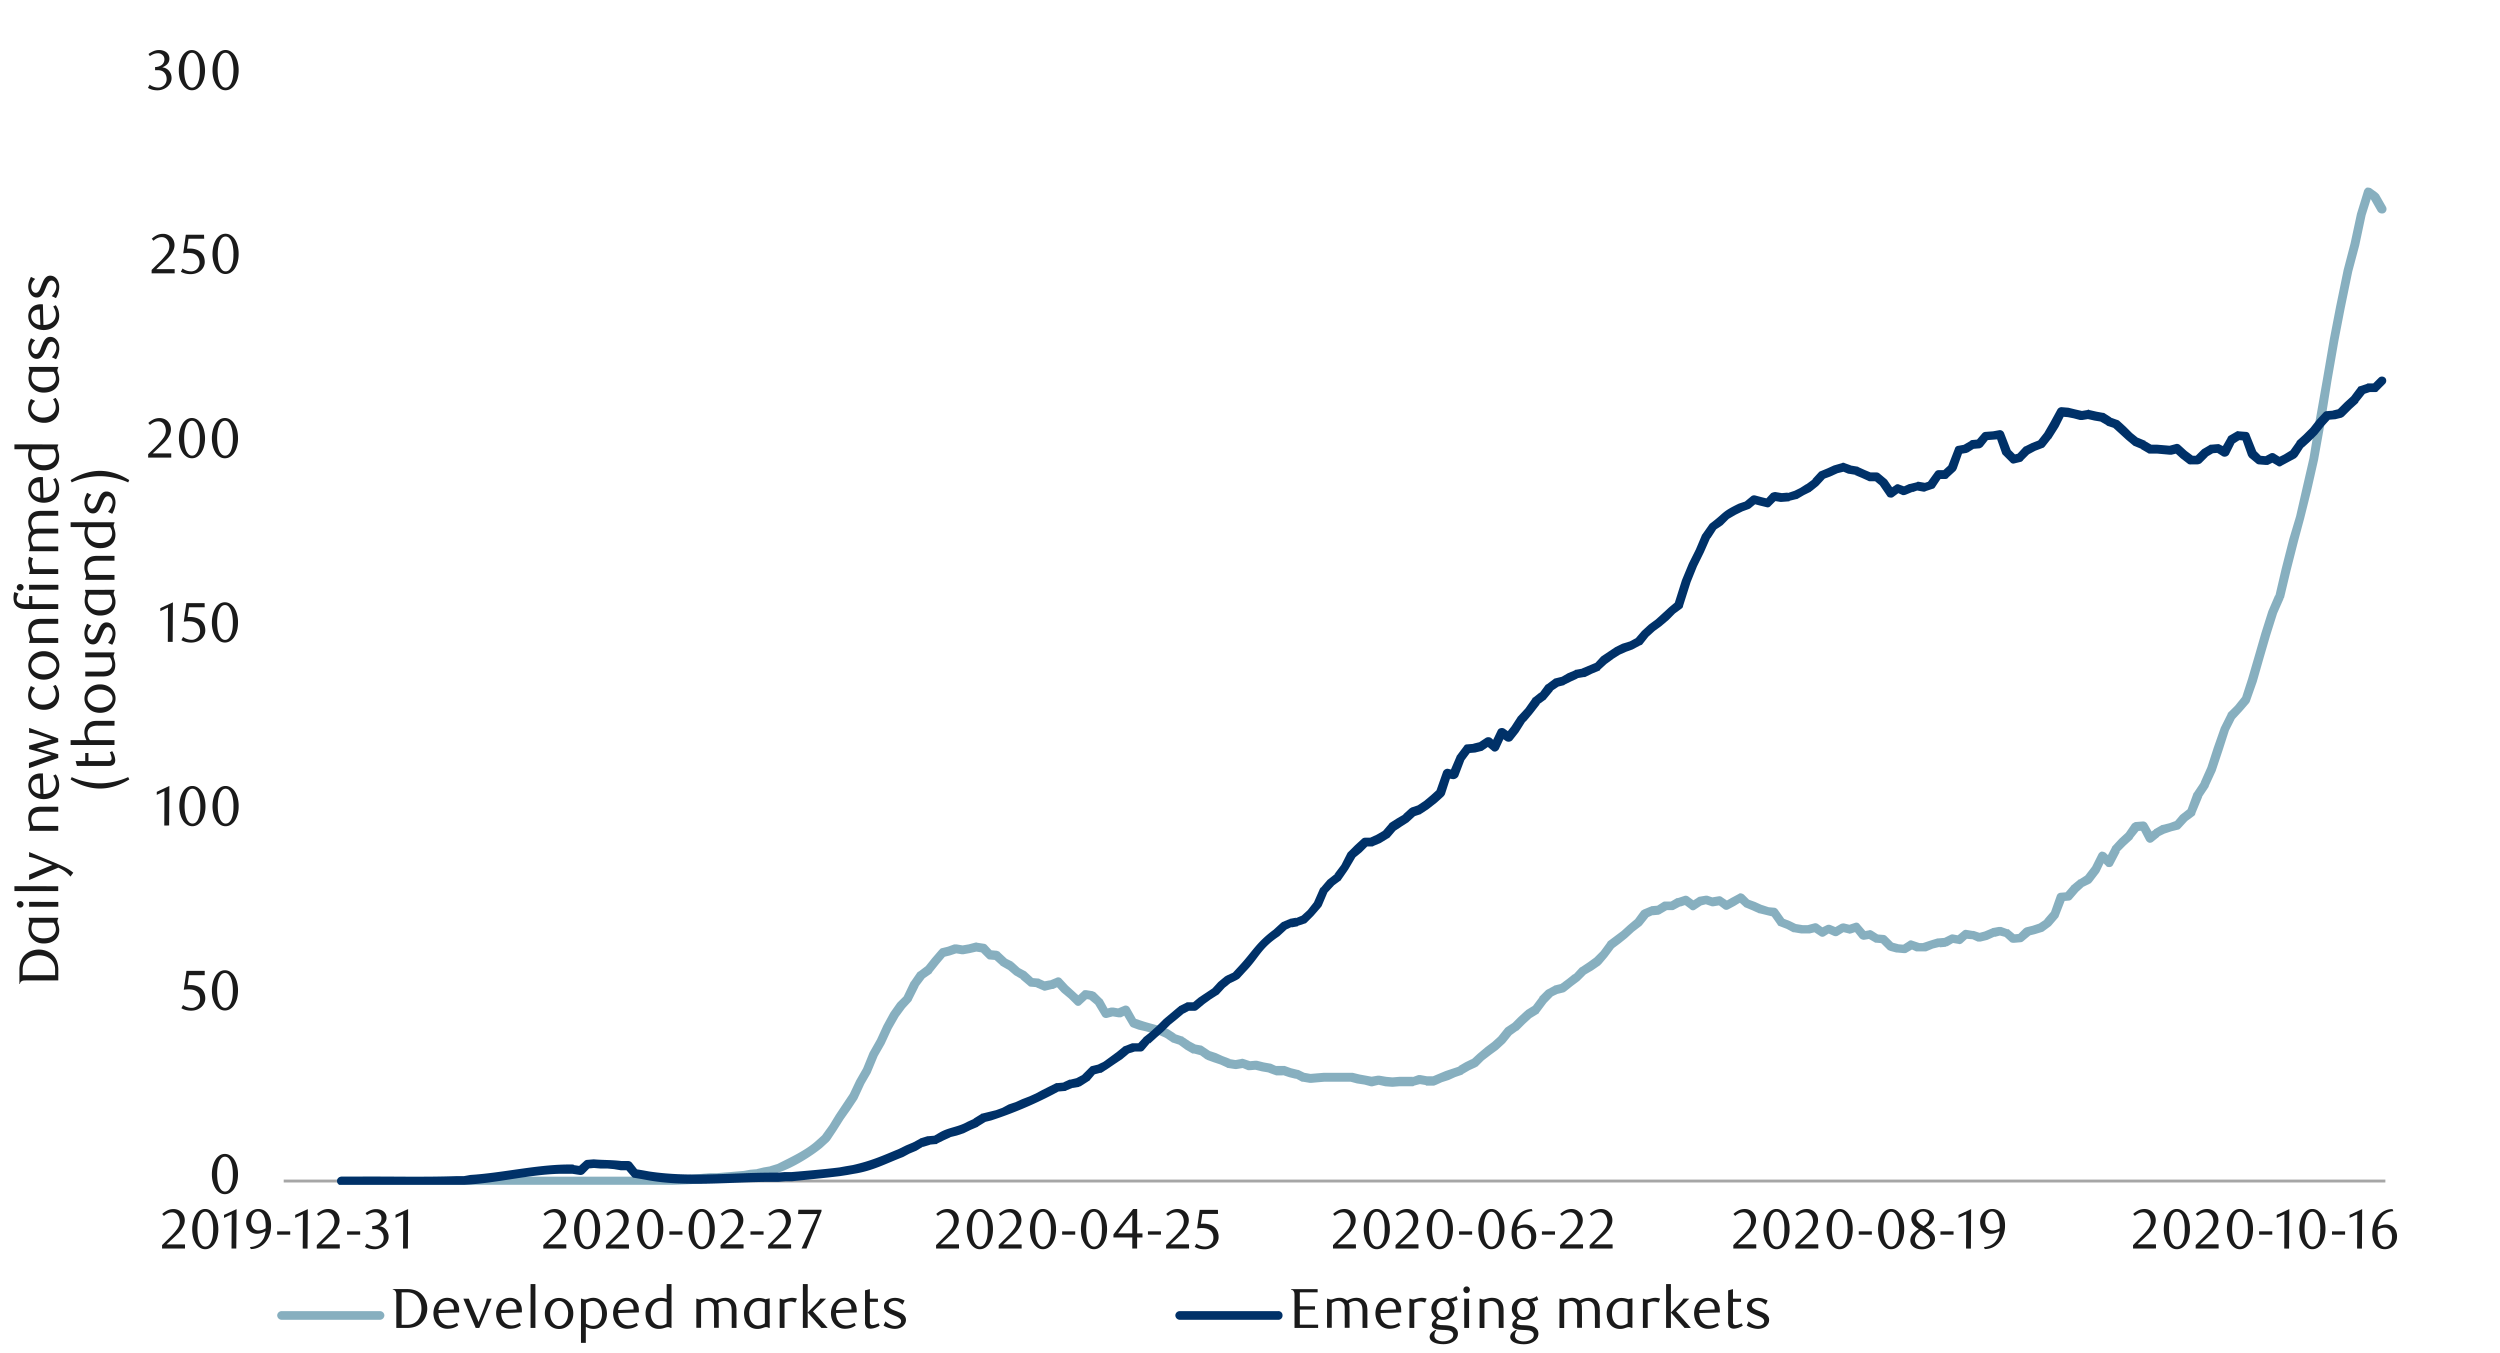 <svg id="Layer_1" data-name="Layer 1" xmlns="http://www.w3.org/2000/svg" xmlns:xlink="http://www.w3.org/1999/xlink" width="1460" height="790" viewBox="0 0 1460 790"><defs><style>.cls-1{fill:none;}.cls-2{fill:#a6a6a6;}.cls-3{clip-path:url(#clip-path);}.cls-4{clip-path:url(#clip-path-2);}.cls-5{fill:#87afbf;}.cls-6{fill:#003168;}.cls-7{fill:#1a1a1a;}</style><clipPath id="clip-path"><rect class="cls-1" x="165.68" y="44.57" width="1229.41" height="647.36"/></clipPath><clipPath id="clip-path-2"><rect class="cls-1" x="-144.3" y="-712.6" width="1725.84" height="2233.44"/></clipPath></defs><title>2</title><rect class="cls-2" x="165.68" y="688.88" width="1227.38" height="1.69"/><g class="cls-3"><g class="cls-4"><path class="cls-5" d="M199.52,687.19H386.65l3.72-.34h8.46l3.73-.68,4.06-.33,3.72-.34,4.06-.34h4.06l3.72-.34,4.4-.34,3.72-.34,4.07-.33,3.72-.68,4.06-.34h-.34l4.06-1,4.06-.68h-.34l4.4-1.35c7.31-3.7,16.64-8,22.68-13.54l3.72-3.38-.34.33,4.4-6.09,3.72-6.09,8.12-12.18L500,631l4.07-7.11,3.72-9.14,4.4-7.78,3.72-8.12,4.06-7.45,4.06-5.75,4.4-4.4-.68.68,4.06-8.46.34-.34,3.73-5.42c.33,0,.33-.33.67-.33L541,564l-.68.68,4.07-5.08,4.06-4.73,1-1,4.06-1,3.72-1.36h1.36l4.06.68h-1l4.06-.68,3.73-1c.34,0,.67-.34,1,0l4.4.67a2.52,2.52,0,0,1,1.35.68l3.73,4.06-1.36-1,3.73.33c.67.34,1.35.34,1.69,1L588,560l-.68-.34,4.06,2c0,.34,0,.34.34.34l3.72,3.39,3.73,2,.33.33,4.4,4.07-1.69-.68,4.06.34a1.25,1.25,0,0,1,1,.34l3.72,1.69-1.35-.34,3.72-.68-.68.34,4.06-1.69a2.52,2.52,0,0,1,3,.34l4.06,4.4-.34-.34,3.72,3.38,4.4,4.06h-3.72l4.4-4.06c.34-.67,1.35-.67,2-.67l4.06.67c.34.34,1,.34,1.35.68l3.73,3.72c.33,0,.33.34.67.68l3.73,6.77-2.71-1.36,3.72-1h1.35l3.73.67h-1.36l4.06-1.69a2.73,2.73,0,0,1,3,1l4.4,7.78-1.36-1.35,4.07,1.35c5.11,1.76,11.35,2.91,15.9,5.08l4.06,2.7h-.34l4.06,1.36c.34,0,.68,0,.68.34l4.06,2.7,3.72,2-.67-.34,3.72.68c.34.34.68.34,1,.68l4.07,2.71-.68-.34,4.06,1.35,3.72,1.69,4.4,1.69h-.68l4.06.68h-.67l3.72-.68c.68-.33,1,0,1.35,0l4.06,1.36h-1l3.72-.34h1l4.06,1,3.72.67h.34l3.72,1.69-.68-.33h5.08l3.72,1.35,4.06,1h.34l4.06,2-.67-.33,3.72.67H765l8.12-.67H790l4.06,1,7.45,1.36h-1l4.06-.68h1l4.06.68,3.72.33H813l4.07-.33h8.12l-.68.33,3.72-1.35h1.36l3.72.68h4.06l-1.35.34,8.12-3.39,8.12-2.71h-.68l4.06-2.36,4.06-2-.67.68,4.06-3.72,4.4-3.72,4.06-3.05,3.72-3.38-.34.34,4.06-5.08.34-.34,4.06-2.71-.34.34,3.73-3.72,4.06-3.72a.33.33,0,0,0,.33-.34l4.4-2.71-.67.68,4.06-5.42v-.33l4.06-4.06c.34,0,.34-.34.68-.34l3.72-2a1,1,0,0,1,.67-.34l4.07-1-1,.34,4.06-3,3.72-3v.34l3.73-4.06c.33,0,.33-.34.67-.34l4.06-2.71,3.73-2.71-.34.34,4.06-4.06,3.72-5.07c0-.34.34-.34.34-.68l8.12-6.09,3.72-3.39,4.4-3.72-.34.34,3.73-5.08c.33-.33.67-.33,1-.67l4.06-1.69a1.19,1.19,0,0,0,.68-.34l4.06-.34-1,.34,3.73-2.37a2,2,0,0,1,1.35-.34h4.06l-1.35.34,4.06-2.37h.68l4.06-1.35a2.89,2.89,0,0,1,2.37.67l4.06,3h-3.05l3.72-2.37c.34-.34.68-.34,1-.68l4.06-.67h1l4.06,1.35-1.35-.34,4.06-.68a2.47,2.47,0,0,1,2,.68l4.06,2.71h-3l4.06-2.37,4.4-2.37c.67-.68,2-.34,3,.34l3.73,3.72-.68-.68,3.72,1.36,4.4,2-.68-.34,4.06,1.35,3.73.34a3.41,3.41,0,0,1,1.69,1.36l4.06,5.75-1.35-1,4.4,1.7,4.06,2-.68-.34,4.06.67h2.71l3.72-1a2.78,2.78,0,0,1,2.37.34l4.06,3-3-.34,4.06-2a3,3,0,0,1,2.37,0l4.06,1.7h-2.36l4.06-2.37a4.25,4.25,0,0,1,2-.34l4.06,1h-1.69l4.06-1.35a2.25,2.25,0,0,1,2.7,1l4.06,4.73-2.36-.67,3.72-.68c.67-.34,1.35,0,2,.34l3.72,2.37-1-.34,4.06.34a2.64,2.64,0,0,1,1.35.67l4.4,4.4-1-.67,3.73,1h-.34l4.06.34-1.69.34,3.72-2.37a2.08,2.08,0,0,1,2.37-.34l4.06,1.35h2l4.06-1.35,4.4-1.35h.34l4.06-.34-1,.34,4.06-2a2.55,2.55,0,0,1,1.7-.34l3.72.68-2,.67,4.06-3.38a2.57,2.57,0,0,1,1.69-.68l4.06.68h.68l4.06,1.35h-1.69l3.72-1,4.06-1.7c.34,0,.34-.33.68-.33l3.72-.68h1.35l3.73,1.35c.67,0,1,0,1,.34l4.06,3.39-2-.68,4.06-.34-1.35.68,3.72-3.73c.34-.33.68-.33,1-.67l4.06-1,4.06-1.35-.68.34,4.06-2.71-.68.34,4.07-4.74-.34,1,3.72-10.49a2.54,2.54,0,0,1,2.37-1.7l4.06-.33-2,1,4.06-4.74a.33.33,0,0,1,.34-.34l4.06-3.38h.34l3.72-2.37-.68.68,4.4-5.75-.34.67,4.06-8.12a3.38,3.38,0,0,1,1.7-1.35,4.94,4.94,0,0,1,2.36.67l4.07,4.07-4.4.67,4.06-7.78a1.19,1.19,0,0,1,.34-.68l4.06-4.4,4.06-3.72-.34.34,3.72-5.42c.68-.33,1.35-1,2-1l4.4-.34a2.86,2.86,0,0,1,2.37,1.35l4.06,7.11-4.06-.68,4.06-3c0-.34,0-.34.34-.34l4.06-2.37h.34l4.06-1,3.72-1.36-1,1,3.72-4.4,4.74-3.72-.68,1,3.72-10.15.34-.34,4.06-6.09-.34.34,4.06-9.14,3.73-11.5,4.06-11.51,4.06-8.12c0-.34,0-.34.34-.68l4.06-4.06,4.06-5.08-.34,1,3.72-11.51,4.06-13.87,3.72-12.86,4.07-12.86,4.06-9.47v.67l3.72-15.9,4.4-17.26,4.06-13.54,3.72-16.24,4.06-17.6,3.72-22.67,4.06-23,4.07-23.69,3.72-19.29,4.4-21.32,4.06-15.56,3.72-17.26,4.06-13.2a3.51,3.51,0,0,1,1.69-2,5.72,5.72,0,0,1,2.37.34l3.72,2.71,1,1,4.06,7.11a2.72,2.72,0,0,1-1,3.72,3.09,3.09,0,0,1-3.73-1l-4.06-7.11,1,.68-4.06-2.71,4.06-1.35-4.06,12.85-3.73,17.6-4.06,15.23-4.4,21.32-3.72,19.29-4.06,23.35-3.72,23.35-4.06,22.67-4.06,17.93-4.06,16.25L1342,316.3l-4.4,17.26-3.72,15.57c-.34.34-.34.34-.34.68l-3.72,8.46-4.06,12.85L1322,384l-4.06,14.22-4.06,11.5c0,.34-.34.34-.34.68l-4.4,5.07-4.06,4.4.34-.67-3.73,7.44L1298,438.13l-4.06,12.18-4.06,8.8v.34l-4.06,6.09.34-.34-4.06,9.81a1.77,1.77,0,0,1-.68,1.36l-4.06,3-4.06,4.4c-.34.34-.68.68-1,.68l-4.06,1-4.06,1.36.68-.34-4.06,2h.34l-3.73,3a2.84,2.84,0,0,1-2.37.68,3.45,3.45,0,0,1-1.69-1.35l-3.72-7.11,2.37,1.36-4.4.33,2-1-4.06,5.07c0,.34,0,.34-.34.68l-3.72,3.39-4.06,4.06.67-.34-4.06,7.78a2.26,2.26,0,0,1-2,1.35c-.67,0-1.69,0-2-.67l-4.06-4.06,4.06-.68-3.72,7.78c0,.34-.34.34-.34.68l-4.4,5.75-.67.68-4.06,2,.33-.34-3.72,3.39.34-.34-4.06,4.73a2.59,2.59,0,0,1-1.69.68l-4.06.34,2.37-1.69-4.07,10.49a1.2,1.2,0,0,1-.33.68l-4.06,4.73-.34.34-4.06,3a1.19,1.19,0,0,1-.68.34l-4.4,1.35-4.06,1,1.35-.33-4.06,3.38a2.57,2.57,0,0,1-1.69.68l-3.72.33a4.37,4.37,0,0,1-2-.33l-3.73-3.39.68.34-3.72-1h1l-3.72,1,.34-.34-4.4,2-4.06,1h-1.69l-3.72-1.69.67.33-4.06-.33,1.69-.68-3.72,3.38c-.68.34-1.35.68-2,.34l-4.06-.68,1.69-.33-4.06,2.37a1.24,1.24,0,0,0-1,.33l-3.73.34.34-.34-4.06,1-4.06,1.69H1119l-3.72-1.69h2.36l-4.06,2.37c-.33.34-1,.34-1.69.34l-3.72-.34h-.68l-3.72-1c-.68-.34-1-.34-1.35-.67l-4.4-4.4,1.69.67-3.72-.34c-.68,0-1,0-1.36-.33l-4.06-2.37,2,.34-4.06.67a3.71,3.71,0,0,1-2.37-1l-4.06-5.08,3,1-4.06,1.35c-.34,0-1,.34-1.36,0l-4.06-1,2-.34-4.4,2.7a2.86,2.86,0,0,1-2.36,0l-3.73-1.69,2-.34-3.72,2.37a2.55,2.55,0,0,1-2.71-.34l-4.06-2.7,2.37.34-4.06,1h-5.08l-4.06-.68h-.67l-3.73-2-4.39-1.69c-.34,0-.68-.34-1-1l-4.06-5.76,1.69,1.36-8.12-2h-.34l-3.72-1.7-4.06-1.69a1.05,1.05,0,0,1-.68-.34l-4.06-3.72,3,.34-4.4,2.71-3.73,2a2.58,2.58,0,0,1-2.7,0l-4.06-3.05,2,.68-4.06.68h-1l-4.06-1.36h1.35l-4.06,1,1-.34L990,531.19a2.19,2.19,0,0,1-3-.34l-4.06-3.05,2.37.34-4.06,1.36.34-.34-3.72,2a2,2,0,0,1-1.36.34h-4.06l1.69-.34-4.06,2.37c-.34.33-.67.33-1.35.67l-3.72.34.67-.34-3.72,1.7,1-.68-4.07,5.07-.33.34-4.4,3.39-4.06,3.72-3.73,3-4.06,3.05.34-.34-4.06,5.42-3.72,4.4a.33.33,0,0,0-.34.33l-4.4,3.05-4.06,2.37.34-.34-4.06,4.06-4.06,3.05-3.73,3c-.33.34-.67.34-1,.68l-4.06,1,.68-.33-4.07,2,.68-.34L902.71,586l.34-.34L899,591.08a1.19,1.19,0,0,0-.34.68l-4.4,2.71.34-.34-4.06,3.72-3.72,3.72c-.34.34-.34.34-.68.34l-3.72,2.71.67-.68L879,609l-.34.34-4.06,3.72-3.72,2.71-4.4,3.38-3.72,3.72a1.19,1.19,0,0,0-.68.34l-3.72,1.69-4.06,2.37a.33.33,0,0,1-.34.34L849.92,629l-3.72,1.69L842.14,632l-3.73,1.69c-.33,0-.67.34-1,.34H833c-.34,0-.34,0-.34-.34l-4.06-.67h1l-3.73,1a1,1,0,0,1-.67.34h-7.79l-4.06.34H813L809,634.4l-4.4-1h1l-4.06,1h-1l-3.72-1-4.4-.67-3.72-1H773.44l-4.06.34-3.72.34H765l-4.06-.68h-.68l-3.72-2,.34.34-4.06-1-4.06-1.36.68.34h-4.07c-.33,0-.67-.34-1-.34l-3.72-1.35H741l-4.07-.68-4.06-1h1l-4.06.33h-1l-4.06-1.69,1.36.34-4.07.68h-.67l-4.4-.68c-.34,0-.34,0-.68-.34l-3.72-1.69-4.06-1.35-3.72-1.36a1.05,1.05,0,0,0-.68-.34l-4.06-3,1,.68-3.72-1h-1l-4.06-2.37-4.07-3,.68.33-4.06-1.35c-.34,0-.34,0-.68-.34L680.38,606l-3.72-1.69.34.34-4.06-1.35-3.73-1-4.39-1-3.73-1.36a2.65,2.65,0,0,1-1.35-1.35l-4.4-7.45,3.38,1-4.06,2h-1.35l-4.06-.68h1l-3.72,1a2.72,2.72,0,0,1-3-1.36l-4.06-6.76.67.67-4.06-3.38,1.35.34-3.72-.68,2-.68-4.4,4.07a2.26,2.26,0,0,1-3.38,0L624.21,583l-4.06-3.38-.34-.34-3.72-4.06,2.7.68-3.72,1.69h-.68l-4.06,1a2.07,2.07,0,0,1-1.35-.33l-4.06-1.7h1l-4.06-.34a1.75,1.75,0,0,1-1.35-.67l-4.4-3.72h.34l-4.06-2.37L588.34,566l.34.34L584.61,564a.33.33,0,0,1-.33-.34L580.22,560l1.69.68-4.06-.34c-.68,0-1-.34-1.7-1l-3.72-3.72,1.36.68-4.4-.68h1.35l-4.4,1-3.72.67h-1l-4.06-.67h1.36l-4.06,1.35-4.07,1,1.36-.68-3.72,4.4-4.06,5.07c0,.34-.34.34-.34.68l-4.4,3.05.67-.68-4.06,5.41.34-.33L532.5,584a1.15,1.15,0,0,1-.34.67l-3.72,4.07-3.72,5.07-4.06,7.11-4.06,8.8-4.06,7.1-4.07,9.82-3.72,6.43-4.06,8.79-4.06,6.1-4.06,5.75-4.06,6.43-4.06,6.09a.33.33,0,0,0-.34.34l-4.06,3.72c-6.18,5.06-17.09,11.78-24.7,14.21l-4.06,1.69H451l-3.73.68-4.06,1c-37.19,5.38-74.84,4.36-112.35,4.4H199.52a2.62,2.62,0,0,1-2.71-2.37,2.67,2.67,0,0,1,2.71-2.71"/><path class="cls-6" d="M199.52,687.19h7.78c19.64-.22,40,.45,59.56-.34h4.06l3.72-.68c19.7-1.25,40.7-6.52,60.24-6.09l.33.34,4.4.68-2.37.68,4.07-3.73a2.5,2.5,0,0,1,1.35-.67l4.06-.34c5.59.5,10.5.28,16.24,1H367a2.9,2.9,0,0,1,2,1l3.73,4.74-1.36-1,4.06.68,3.73.67c23.54,3.54,47.4.79,71.06.68h4.4l3.72-.34h4.06c9.45-.78,18.33-1.55,27.75-2.7l3.72-.68,4.06-.68c10.65-2.41,17.13-5.31,27.08-9.47l4.06-2,4.06-1.7,3.72-2a.33.33,0,0,0,.34-.33l4.4-1.36H542l4.06-.34-1,.34,4.06-2.37c5.32-2.93,10.19-2.85,15.91-6.09l3.72-1.69h-.34l4.4-2.71c.34-.34.34-.34.68-.34l8.12-2,3.72-1.35,3.72-2,4.06-1.35,3.73-1.7,4.4-1.69,3.72-1.69,3.72-2,8.12-4.06h1l3.72-.34h-.68l3.73-1.69h.67l4.06-1-1,.34,4.4-2.37-.68.34,4.06-4.06,1-1,4.06-1-.68.34,4.06-2,3.72-2.71,4.06-3,3.73-3.05c.34-.34.34-.34.67-.34l4.4-1.69h4.74l-2,1,4.06-4.39a.33.33,0,0,1,.34-.34l3.72-3,4.06-3.72,3.72-3.72,4.07-3.39,4.39-3.72a.33.33,0,0,0,.34-.34l4.06-2c.34-.34.68-.34,1.36-.34h3.72l-1.69.68,4.06-3.38,8.12-5.42-.34.34,3.72-4.06,4.07-3.38c.33,0,.33,0,.67-.34l4.4-2-1,.67,4.06-4.4c7.85-8.48,9.79-13.39,20-21l4.06-3.72c.34-.34.68-.34.68-.68l4.06-1.69c.34,0,.34,0,.68-.34l3.72-.67-.34.34,4.06-1.7-1,.68,4.06-3.72,3.72-4.74-.34.68,3.72-8.46c.34-.34.34-.68.68-.68l3.72-4.4,4.74-3.72-.68.34,4.07-5.42L787,498l.67-.67,3.73-3.72,4.06-3.73a2.56,2.56,0,0,1,1.69-.67h3l3.72-1.7,4.06-2.36-.68.67,4.06-4.74c0-.33.34-.33.68-.67l3.72-2.37,4.06-2.37h-.34l3.73-3.38c.33-.34.67-.34,1-.68l4.06-1.35-.67.33,4.06-2.7,4.06-3.39,3.72-3.38-.68,1,4.06-11.5a3,3,0,0,1,2.71-1.69l4.06,1-3,1.36,4.06-9.48a1.19,1.19,0,0,1,.34-.68l4.06-5.41a1.84,1.84,0,0,1,1.69-1l4.06-.33h-.68l4.06-1-.67.34,4.06-2.71a3.06,3.06,0,0,1,3.38,0l3.72,3.39-4.06.67,4.06-8.46a2.27,2.27,0,0,1,1.7-1.35,2.94,2.94,0,0,1,2.36.34l3.73,2.7L879,429l3.72-4.74,3.73-5.75.34-.34,4.06-4.4,4.06-5.75a.73.73,0,0,1,.67-.68l3.73-3L899,405l3.72-5.07c.34,0,.34-.34.68-.34l4.06-3.05a1.19,1.19,0,0,1,.67-.33l4.07-1-.68.34,4.06-2.37,4.06-1.69c0-.34.34-.34.68-.34l3.72-.68h-.34l8.12-3.38-.67.68,3.72-4.06.34-.34,8.12-5.42,4.06-2,4.4-1.35,3.72-2-.68.67,4.06-4.73,4.07-3.73,4.06-3,3.72-3.38,4.06-3.73,4.06-3.38-1,1.35,4.39-13.87,4.07-9.82,4.06-8.12,3.72-8.8a.33.33,0,0,0,.34-.33l4.06-5.76c8.75-6.53,6.48-6.81,16.92-11.84l4.06-1.35-.68.33,4.06-3.38a2.78,2.78,0,0,1,2.37-.34l3.72,1,4.06,1-2.36.68,3.72-4.06a6.21,6.21,0,0,1,2.37-.68l4.06.68h-.68l4.06-.34-.34.34,4.06-1.36-.67.34,4.06-2,3.72-2.37-.34.34,4.06-3h-.34l3.73-4.06c.34-.34.67-.68,1-.68l4.06-1.69,3.73-1.7,4.73-1.35a1.5,1.5,0,0,1,1.69,0l3.73,1.35h-.34l4.06.68a1.05,1.05,0,0,1,.68.34l3.72,1.69,4.06,1.69-1-.33h3.73a2.59,2.59,0,0,1,1.69.67l4.06,3.39.34.33,4.4,6.43-3.73-.67,4.07-2.71a2,2,0,0,1,2.36-.34l3.73,1.36h-1.7l3.73-1.7h.34l4.06-1a1.22,1.22,0,0,1,1-.34l4.06.68-1.35.34,4.06-1.36-1.35.68,4.4-6.09a2.39,2.39,0,0,1,2-1h4.06l-2,.68,4.06-3.72-.68,1,4.06-10.49a2.15,2.15,0,0,1,2-1.69l3.72-.68-1,.34,4.06-2.37a1.75,1.75,0,0,1,1.35-.67l3.73-.34-1.7,1,4.06-4.74a2.64,2.64,0,0,1,1.7-.67l4.4-.34,3.72-.68a2.67,2.67,0,0,1,2.7,1.69l4.07,10.49-.68-1,4.06,4.06-2.71-.68,4.06-1-1.35.68,4.06-4.4a1.19,1.19,0,0,1,.68-.34l4.06-2,4.4-1.69-1,.67,3.72-4.74V253l3.73-6.43,4.06-7.44a2.84,2.84,0,0,1,2.37-1.36l4.06.34,4.06,1,4.4,1h-1.36l4.06-.67a.64.64,0,0,1,1,0l4.4,1,3.72.68a1.25,1.25,0,0,1,1,.34l3.72,2.37h-.34l3.72,1.35c.34,0,.68.34,1,.34l4.06,3.72,3.72,3.72,3.72,3-.33-.34,4.06,1.69c.33,0,.33,0,.33.34l4.07,2.37-1.36-.34h4.06l8.12.68h-1l3.72-1a2.63,2.63,0,0,1,2.71.68l3.72,3.38,4.06,3.05-1.35-.34h3.72l-1.69.68,4.06-4.06.34-.34,4.06-2.37a1.24,1.24,0,0,1,1-.34l4.06-.34a2,2,0,0,1,1.36.34l4.06,2-3.72,1,4.06-7.11c0-.34.34-.68.67-1l4.06-2.36c.68-.34,1-.68,1.7-.34l4.4.34a2.14,2.14,0,0,1,2,1.69l4.06,10.15-.68-1,3.72,3.73-1.35-.68,4.06.34-1.35.34,3.72-2a2.65,2.65,0,0,1,2.71.34l3.72,2.36h-2.71l4.06-2,4.4-2.7-1,1,4.06-5.75c0-.34,0-.34.34-.68l3.72-3.38,4.06-4.06,3.72-4.74,4.06-4.4a2.59,2.59,0,0,1,1.69-.68l4.06-.33h-.67l4.06-1-1.36.68,4.4-4.4,4.06-3.72-.33.33,4.06-5.41c0-.34.67-.68,1-.68l4.06-1.35a1.05,1.05,0,0,1,.68-.34H1387l-1.69.68,4.06-4.06a2.68,2.68,0,0,1,3.72.33,2.6,2.6,0,0,1-.34,3.39l-4.06,4.06c-.34.68-1,.68-1.69.68h-3l-4.07,1.35,1.36-.68-4.06,5.08c0,.34,0,.34-.34.68l-3.72,3.38-4.4,4.4c-.34.34-.68.34-1,.68l-4.06,1h-.34l-4.06.34,1.69-.68-3.72,4.06-4.06,5.08-4.06,4.06-4.06,3.72.34-.67-3.72,5.75-1,1-4.4,2.37-3.72,2a2,2,0,0,1-2.71,0l-4.06-2.37h2.71l-4.06,2H1323l-4.06-.33a2.55,2.55,0,0,1-1.35-.68l-4.06-3.38c-.34-.34-.34-.68-.68-1l-3.72-10.49,2,1.69-4.06-.34,1.35-.33-3.72,2.36.68-1-3.73,7.44a3.06,3.06,0,0,1-3.72,1l-3.72-2.37,1.35.34-4.06.34,1.36-.34-4.07,2.37.68-.34-4.06,4.06a4.79,4.79,0,0,1-2,.68h-3.72A3,3,0,0,1,1278,271l-4.4-3.39-4.06-3.72,2.7.68-4.06,1h-1l-7.45-.67h-4.06c-.68,0-1,0-1.35-.34l-4.06-2.37h.34l-4.07-1.69a1.18,1.18,0,0,1-.67-.34l-4.06-3.38-4.06-3.73-3.73-3.38.68.34-4.06-1.36a.33.33,0,0,1-.34-.33l-4.06-2.37,1,.33-4.06-.67-4.4-1h1.35l-4.06.68h-1.35l-3.73-1-3.38-.67-4.06-.34,2.37-1.35-3.73,7.44-4.06,6.43a.33.33,0,0,1-.33.34l-3.73,4.74c-.34.33-.67.67-1,.67l-4.4,1.69-3.72,2,.67-.68-4.06,4.06c-.34.68-.67.68-1,1l-4.06,1a2.08,2.08,0,0,1-2.37-.68l-4.06-4.06-.68-.67-3.72-10.5,2.7,1.7-4.06.34-4.4.33,1.7-1-3.73,4.74a4.52,4.52,0,0,1-1.69,1l-4.06.34,1-.34-3.73,2.37c-.33,0-.67.34-1,.34l-4.06.68,2-1.7L1142.64,274c-.34.34-.34.68-.68,1l-4.06,3.72a1.87,1.87,0,0,1-1.69,1h-4.06l2-1.36-4.06,6.09a1.82,1.82,0,0,1-1.36,1l-4.06,1.35c-.34.34-.68.34-1.35.34l-3.73-.68,1-.33-3.72,1.35.34-.34-4.06,1.69a4.31,4.31,0,0,1-2,.34l-3.72-1.69,2.37-.34-4.06,3.05a2.26,2.26,0,0,1-2,.34,1.86,1.86,0,0,1-1.69-1l-4.4-6.43.68.68-4.07-3.39,1.7.68h-3.73a2,2,0,0,1-1.35-.34l-3.72-1.69-4.06-1.69h.67l-4.06-.68h-.33l-4.07-1.69,2,.34-4.06,1-4.4,2-3.72,1.36,1-.68-4.06,4.4-.34.34-3.72,3a.33.33,0,0,0-.34.34l-4.06,2-4.06,2.37h-.34l-4.06,1a.33.33,0,0,1-.34.33l-4.4.34h-.68l-4.06-.67,2.37-1-4.06,4.06a2.09,2.09,0,0,1-2.37.68l-4.06-1-3.72-1,2.37-.68-4.06,3.38c-.34,0-.34.34-.68.34l-3.72,1.36-4.06,2-4.07,2.37.34-.34-4.06,4.06-4.06,2.71.68-.68-3.72,5.75v-.34l-3.73,8.46L991,330.85,987.31,340l-4.4,13.88a1.76,1.76,0,0,1-.68,1.35l-4.06,3L974.45,362l-4.4,3.72-3.72,2.71-3.72,3.38-3.73,4.74c-.33,0-.67.34-1,.34l-4.4,2.37-3.72,1.35L946,382.29l-3.73,2.37-4.06,3,.34-.34-4.06,3.72a.73.73,0,0,1-.68.68l-4.06,1.69-4.06,2H925l-4.06.68h.68l-3.72,1.69-4.06,2-.34.34-4.06,1,1-.34-4.06,2.71.68-.34L903.05,408c-.34.34-.34.68-.68.68l-3.72,2.7.68-.33-4.74,6.09-3.72,4.4v-.34l-4.06,6.43-3.73,4.73a3.06,3.06,0,0,1-3.72.34l-4.06-3,4.06-1-4.06,8.8a3.34,3.34,0,0,1-1.69,1.35,2.25,2.25,0,0,1-2.37-.67l-3.72-3.05h3l-4.4,3.05a1.18,1.18,0,0,1-.67.34l-4.06,1h-.34l-4.06.34,2-1L855,444.22l.33-.68-3.72,9.82a3.55,3.55,0,0,1-3,1.69l-4.06-.68,3-2-3.72,11.51a4.77,4.77,0,0,1-1,1.35l-3.72,3.38-4.74,3.73-4.06,2.7a.33.33,0,0,0-.34.34l-4.06,1.36,1-.68-4.06,3.72-.34.34-3.72,2.37-4.06,2.71.67-.68-4.06,4.74c-.34,0-.34.33-.67.33l-4.4,2.71L802.21,494a1.25,1.25,0,0,1-1,.34h-4.06l2-.67-4.06,4.06L791,501.07l.68-.68-4.4,7.45-3.73,5.41c-.33.34-.33.34-.33.68l-4.07,3-4.06,4.4.34-.67-3.72,8.8a.33.33,0,0,0-.34.33l-4.4,5.08-3.72,3.72c-.34.34-.68.68-1,.68l-4.06,1.35-.33.34-3.73.68.34-.34L750.77,543l.68-.34-4.4,4.06c-10.82,7.17-11.68,12.47-19.63,20.65l-3.72,4.06c-.34.34-.68.34-1,.67l-4.06,2,.34-.33-3.72,3-3.73,4.06c-.33,0-.33.34-.67.34l-3.72,2.37-3.73,2.71-4.06,3.38a2.57,2.57,0,0,1-1.69.68h-3.72l1-.34-3.72,2,.34-.34-4.4,3.72-3.72,3-4.06,4.06L675.31,606l-3.73,3.39V609l-3.72,4.4a2.48,2.48,0,0,1-2,.68h-3.05l-4.39,1.35,1-.34-4.06,3.38-4.06,2.71-4.4,3-3.72,2.37h-.68l-3.72,1,1-.68-3.72,4.4a1.19,1.19,0,0,0-.68.34L631,634.4c-.34,0-.68,0-.68.34l-4.06.67.67-.33-4.06,1.69a1,1,0,0,1-.67.34l-4.06.34.67-.34-3.72,2a237.26,237.26,0,0,1-36.21,15.23l-4.06,1,1-.34-4.4,2.71-.34.34L567,659.78l-4.06,2-4.06,1.35-4.06,1h.33l-3.72,1.69-4.06,2c0,.34-.34.34-1,.34l-3.73.34h.68l-4.4,1.35.34-.34L535.21,672l-4.06,1.69-3.72,2c-10.09,3.86-17.72,8.13-28.77,9.82l-3.72.67-4.4.68c-9.35,1.14-18.74,2-28.09,3h-3.72l-4.06.34h-4.4c-22.77,0-49.83,3.16-72.08-1l-3.72-.68-4.06-.67a1.77,1.77,0,0,1-1.36-.68L365,682.45l2,1h-4.4l-4.06-.68-3.72-.34h-4.06l-4.06-.34h.34l-3.72.34,1.35-.67L341,685.5a3.26,3.26,0,0,1-2.37.67l-4.4-.67h-7.45c-18.2.46-37.44,5.63-55.83,6.43h-3.39l-4.4.34H199.52a2.67,2.67,0,0,1-2.71-2.71,2.62,2.62,0,0,1,2.71-2.37"/></g></g><path class="cls-7" d="M139,685.69a18.34,18.34,0,0,1-.57,4.72,12.84,12.84,0,0,1-1.61,3.71,7.89,7.89,0,0,1-2.43,2.42,5.82,5.82,0,0,1-3.08.86,5.49,5.49,0,0,1-3-.88,8,8,0,0,1-2.4-2.42,12.46,12.46,0,0,1-1.59-3.69,18.2,18.2,0,0,1-.58-4.69,18.65,18.65,0,0,1,.58-4.74,13.18,13.18,0,0,1,1.58-3.76,7.52,7.52,0,0,1,2.39-2.46,5.68,5.68,0,0,1,3-.87,5.74,5.74,0,0,1,3.08.87,7.93,7.93,0,0,1,2.43,2.46,12.92,12.92,0,0,1,1.61,3.74A18.53,18.53,0,0,1,139,685.69Zm-3,0a27,27,0,0,0-.29-4,14.11,14.11,0,0,0-.88-3.26,5.81,5.81,0,0,0-1.43-2.15,3,3,0,0,0-4,0,5.89,5.89,0,0,0-1.43,2.14,14.27,14.27,0,0,0-.87,3.22,27.29,27.29,0,0,0,0,8.07,13.35,13.35,0,0,0,.89,3.23,6.1,6.1,0,0,0,1.45,2.14,2.88,2.88,0,0,0,2,.77,2.93,2.93,0,0,0,2-.77,5.73,5.73,0,0,0,1.45-2.14,13.79,13.79,0,0,0,.88-3.21A26.16,26.16,0,0,0,136,685.74Z"/><path class="cls-7" d="M119.55,569.51h-9.16l-.85,5.77c.24,0,.48,0,.72,0l.73,0a11.36,11.36,0,0,1,4.33.72,7.55,7.55,0,0,1,2.73,1.85,6.43,6.43,0,0,1,1.41,2.48,9.09,9.09,0,0,1,.42,2.66,6.46,6.46,0,0,1-.68,3,7.06,7.06,0,0,1-1.81,2.28,8.5,8.5,0,0,1-2.63,1.45,9.72,9.72,0,0,1-3.15.51,13.47,13.47,0,0,1-2.68-.28,11.65,11.65,0,0,1-3-1.14l1-1.88a8.65,8.65,0,0,0,5.1,1.68,4.63,4.63,0,0,0,1.77-.36,4.81,4.81,0,0,0,1.54-1,5,5,0,0,0,1.5-3.62,6.37,6.37,0,0,0-.59-2.92,5.08,5.08,0,0,0-1.53-1.79,5.78,5.78,0,0,0-2.14-.91,12.19,12.19,0,0,0-2.39-.24,12.56,12.56,0,0,0-1.5.08c-.49,0-1,.11-1.36.18L108.91,567h10.64Z"/><path class="cls-7" d="M139,578.42a18.34,18.34,0,0,1-.57,4.72,12.51,12.51,0,0,1-1.61,3.7,7.82,7.82,0,0,1-2.43,2.43,5.78,5.78,0,0,1-3.07.86,5.58,5.58,0,0,1-3-.88,7.89,7.89,0,0,1-2.39-2.42,13,13,0,0,1-1.6-3.69,18.21,18.21,0,0,1-.57-4.69,18.66,18.66,0,0,1,.57-4.74,13.34,13.34,0,0,1,1.58-3.76,7.64,7.64,0,0,1,2.4-2.46,5.63,5.63,0,0,1,3-.87,5.7,5.7,0,0,1,3.07.87,7.93,7.93,0,0,1,2.43,2.46,12.65,12.65,0,0,1,1.61,3.74A18.53,18.53,0,0,1,139,578.42Zm-3,.05a25.67,25.67,0,0,0-.3-4.05,14.65,14.65,0,0,0-.87-3.26,6.09,6.09,0,0,0-1.44-2.16,3,3,0,0,0-4,0,5.94,5.94,0,0,0-1.43,2.14,14,14,0,0,0-.88,3.23,28.22,28.22,0,0,0,0,8.07,13.73,13.73,0,0,0,.89,3.22,6,6,0,0,0,1.45,2.14,2.85,2.85,0,0,0,2,.78,2.91,2.91,0,0,0,2-.78,5.8,5.8,0,0,0,1.45-2.14,14.32,14.32,0,0,0,.87-3.21A24.77,24.77,0,0,0,136,578.47Z"/><path class="cls-7" d="M95.94,482.12l.1-20.05-4.48,2.14v-1.78L98.91,459l-.14,23.08Z"/><path class="cls-7" d="M120,470.81a18.34,18.34,0,0,1-.57,4.72,12.84,12.84,0,0,1-1.61,3.71,7.89,7.89,0,0,1-2.43,2.42,5.82,5.82,0,0,1-3.08.86,5.57,5.57,0,0,1-3-.88,8,8,0,0,1-2.4-2.42,12.46,12.46,0,0,1-1.59-3.69,18.2,18.2,0,0,1-.58-4.69,18.65,18.65,0,0,1,.58-4.74,13.18,13.18,0,0,1,1.58-3.76,7.52,7.52,0,0,1,2.39-2.46,5.65,5.65,0,0,1,3-.87,5.74,5.74,0,0,1,3.08.87,7.93,7.93,0,0,1,2.43,2.46,12.92,12.92,0,0,1,1.61,3.74A18.53,18.53,0,0,1,120,470.81Zm-3,.05a27,27,0,0,0-.29-4.05,14.11,14.11,0,0,0-.88-3.26,5.94,5.94,0,0,0-1.43-2.16,3,3,0,0,0-4,0,6,6,0,0,0-1.43,2.15,14.27,14.27,0,0,0-.87,3.22,27.29,27.29,0,0,0,0,8.07,13.26,13.26,0,0,0,.89,3.22,6.06,6.06,0,0,0,1.45,2.15,2.88,2.88,0,0,0,2,.77,2.93,2.93,0,0,0,2-.77,5.69,5.69,0,0,0,1.45-2.15,13.79,13.79,0,0,0,.88-3.21A25.93,25.93,0,0,0,117,470.86Z"/><path class="cls-7" d="M139.37,470.81a18.34,18.34,0,0,1-.57,4.72,12.84,12.84,0,0,1-1.61,3.71,7.81,7.81,0,0,1-2.44,2.42,5.76,5.76,0,0,1-3.07.86,5.57,5.57,0,0,1-3-.88,8,8,0,0,1-2.4-2.42,12.46,12.46,0,0,1-1.59-3.69,17.77,17.77,0,0,1-.58-4.69,18.21,18.21,0,0,1,.58-4.74,13.18,13.18,0,0,1,1.58-3.76,7.52,7.52,0,0,1,2.39-2.46,5.8,5.8,0,0,1,6.11,0,7.85,7.85,0,0,1,2.44,2.46,12.92,12.92,0,0,1,1.61,3.74A18.53,18.53,0,0,1,139.37,470.81Zm-3,.05a25.67,25.67,0,0,0-.3-4.05,13.64,13.64,0,0,0-.87-3.26,5.94,5.94,0,0,0-1.43-2.16,3,3,0,0,0-4,0,5.9,5.9,0,0,0-1.43,2.15,14.27,14.27,0,0,0-.87,3.22,27.29,27.29,0,0,0,0,8.07,13.26,13.26,0,0,0,.89,3.22,6.06,6.06,0,0,0,1.45,2.15,2.88,2.88,0,0,0,2,.77,2.93,2.93,0,0,0,2-.77,5.69,5.69,0,0,0,1.45-2.15,13.33,13.33,0,0,0,.87-3.21A24.68,24.68,0,0,0,136.34,470.86Z"/><path class="cls-7" d="M98,374.85l.1-20.06-4.47,2.14v-1.77l7.34-3.39-.13,23.08Z"/><path class="cls-7" d="M119.54,354.63h-9.15l-.86,5.76.72-.05H111a11.32,11.32,0,0,1,4.33.72,7.53,7.53,0,0,1,2.73,1.84,6.63,6.63,0,0,1,1.42,2.49,9.29,9.29,0,0,1,.41,2.65,6.5,6.5,0,0,1-.68,3,6.92,6.92,0,0,1-1.81,2.27,8.09,8.09,0,0,1-2.63,1.45,9.72,9.72,0,0,1-3.15.51,12.77,12.77,0,0,1-2.68-.28,11.59,11.59,0,0,1-3-1.13l1-1.88a8.65,8.65,0,0,0,5.1,1.68,4.58,4.58,0,0,0,1.76-.36,5.06,5.06,0,0,0,1.55-1,5.07,5.07,0,0,0,1.5-3.62,6.22,6.22,0,0,0-.6-2.91,4.84,4.84,0,0,0-1.53-1.8,5.7,5.7,0,0,0-2.14-.9,11.49,11.49,0,0,0-2.39-.25,14.72,14.72,0,0,0-1.49.08c-.5.06-1,.12-1.37.19l1.51-10.87h10.64Z"/><path class="cls-7" d="M139,363.54a17.87,17.87,0,0,1-.58,4.71,12.46,12.46,0,0,1-1.61,3.71,7.89,7.89,0,0,1-2.43,2.42,5.67,5.67,0,0,1-3.07.86,5.54,5.54,0,0,1-3-.87,8,8,0,0,1-2.4-2.43,12.46,12.46,0,0,1-1.59-3.69,17.75,17.75,0,0,1-.58-4.68,18.24,18.24,0,0,1,.58-4.75,13.29,13.29,0,0,1,1.57-3.76,7.71,7.71,0,0,1,2.4-2.45,5.74,5.74,0,0,1,6.11,0,8,8,0,0,1,2.43,2.45,12.88,12.88,0,0,1,1.61,3.74A18.11,18.11,0,0,1,139,363.54Zm-3,0a25.63,25.63,0,0,0-.3-4,14,14,0,0,0-.87-3.26,5.86,5.86,0,0,0-1.43-2.16,3,3,0,0,0-4,0,5.94,5.94,0,0,0-1.43,2.14,13.38,13.38,0,0,0-.87,3.23,27.22,27.22,0,0,0,0,8.06,12.91,12.91,0,0,0,.89,3.23,6.09,6.09,0,0,0,1.44,2.14,2.84,2.84,0,0,0,2,.77,2.88,2.88,0,0,0,2-.77,5.85,5.85,0,0,0,1.45-2.14,13.81,13.81,0,0,0,.87-3.21A24.9,24.9,0,0,0,136,363.58Z"/><path class="cls-7" d="M86.52,267.24v-2L90.87,261A42.89,42.89,0,0,0,95.23,256a7.41,7.41,0,0,0,1.63-4.4,7.29,7.29,0,0,0-.31-2.19,5.68,5.68,0,0,0-.87-1.74,3.84,3.84,0,0,0-3.2-1.57,6.28,6.28,0,0,0-2.67.58,8.06,8.06,0,0,0-2.2,1.53l-1-1.19a13.23,13.23,0,0,1,3.16-2.15,8.39,8.39,0,0,1,3.5-.71,6.66,6.66,0,0,1,2.53.48A6.13,6.13,0,0,1,97.91,246a6.21,6.21,0,0,1,1.4,2.07,6.68,6.68,0,0,1,.51,2.64,7.4,7.4,0,0,1-.57,2.88,13.76,13.76,0,0,1-1.42,2.55,18.16,18.16,0,0,1-1.78,2.15c-.62.65-1.19,1.2-1.69,1.66l-5.2,4.83H100v2.44Z"/><path class="cls-7" d="M119.74,255.93a18.31,18.31,0,0,1-.57,4.71,12.46,12.46,0,0,1-1.61,3.71,7.82,7.82,0,0,1-2.43,2.43,5.77,5.77,0,0,1-3.07.85,5.57,5.57,0,0,1-3-.87,7.89,7.89,0,0,1-2.39-2.42,12.65,12.65,0,0,1-1.6-3.7,18.19,18.19,0,0,1-.57-4.68,18.74,18.74,0,0,1,.57-4.75,13.11,13.11,0,0,1,1.58-3.75A7.64,7.64,0,0,1,109,245a5.64,5.64,0,0,1,3-.88,5.71,5.71,0,0,1,3.07.88,7.93,7.93,0,0,1,2.43,2.46,12.65,12.65,0,0,1,1.61,3.74A18.47,18.47,0,0,1,119.74,255.93Zm-3,0a25.72,25.72,0,0,0-.29-4,14.65,14.65,0,0,0-.87-3.26,6.09,6.09,0,0,0-1.44-2.16,3,3,0,0,0-4,0,6.09,6.09,0,0,0-1.44,2.14,14.36,14.36,0,0,0-.87,3.23,28.22,28.22,0,0,0,0,8.07,13.73,13.73,0,0,0,.89,3.22,6.14,6.14,0,0,0,1.45,2.14,2.85,2.85,0,0,0,2,.78,2.91,2.91,0,0,0,2-.78,5.88,5.88,0,0,0,1.45-2.14,14.32,14.32,0,0,0,.87-3.21A24.81,24.81,0,0,0,116.71,256Z"/><path class="cls-7" d="M139,255.93a17.87,17.87,0,0,1-.58,4.71,12.46,12.46,0,0,1-1.61,3.71,7.82,7.82,0,0,1-2.43,2.43,5.75,5.75,0,0,1-3.07.85,5.54,5.54,0,0,1-3-.87,8,8,0,0,1-2.4-2.42,12.64,12.64,0,0,1-1.59-3.7,17.75,17.75,0,0,1-.58-4.68,18.29,18.29,0,0,1,.58-4.75,13.11,13.11,0,0,1,1.57-3.75,7.64,7.64,0,0,1,2.4-2.46,5.74,5.74,0,0,1,6.11,0,7.93,7.93,0,0,1,2.43,2.46,12.65,12.65,0,0,1,1.61,3.74A18,18,0,0,1,139,255.93Zm-3,0a25.67,25.67,0,0,0-.3-4,14.12,14.12,0,0,0-.87-3.26,5.94,5.94,0,0,0-1.43-2.16,3,3,0,0,0-4,0,5.94,5.94,0,0,0-1.43,2.14,13.38,13.38,0,0,0-.87,3.23,27.29,27.29,0,0,0,0,8.07,12.82,12.82,0,0,0,.89,3.22,6,6,0,0,0,1.44,2.14,2.85,2.85,0,0,0,2,.78,2.89,2.89,0,0,0,2-.78,5.76,5.76,0,0,0,1.45-2.14,13.81,13.81,0,0,0,.87-3.21A24.77,24.77,0,0,0,136,256Z"/><path class="cls-7" d="M88.55,159.63v-2l4.35-4.31a41.94,41.94,0,0,0,4.36-4.92,7.44,7.44,0,0,0,1.63-4.4,7.29,7.29,0,0,0-.31-2.19,5.68,5.68,0,0,0-.87-1.74,3.84,3.84,0,0,0-3.2-1.57,6.06,6.06,0,0,0-2.66.58,8,8,0,0,0-2.21,1.53l-1-1.19a12.84,12.84,0,0,1,3.16-2.15,8.31,8.31,0,0,1,3.49-.71,6.66,6.66,0,0,1,2.53.48A6.25,6.25,0,0,1,100,138.4a6.64,6.64,0,0,1,1.4,2.07,6.73,6.73,0,0,1,.51,2.65,7.41,7.41,0,0,1-.58,2.88,12.84,12.84,0,0,1-1.42,2.54,19.25,19.25,0,0,1-1.77,2.16c-.63.64-1.2,1.2-1.7,1.66l-5.2,4.83H102v2.44Z"/><path class="cls-7" d="M119.24,139.41h-9.15l-.86,5.76.73,0h.72a11.32,11.32,0,0,1,4.33.72,7.43,7.43,0,0,1,2.73,1.85,6.52,6.52,0,0,1,1.42,2.48,9.34,9.34,0,0,1,.41,2.65,6.5,6.5,0,0,1-.68,3,6.92,6.92,0,0,1-1.81,2.27,8.09,8.09,0,0,1-2.63,1.45,9.7,9.7,0,0,1-3.14.51,12.8,12.8,0,0,1-2.69-.28,11.22,11.22,0,0,1-3-1.13l1-1.88a8.65,8.65,0,0,0,5.1,1.68,4.58,4.58,0,0,0,1.76-.36,4.86,4.86,0,0,0,1.55-1,5,5,0,0,0,1.08-1.58,4.91,4.91,0,0,0,.42-2,6.22,6.22,0,0,0-.6-2.91,4.8,4.8,0,0,0-1.53-1.79,5.71,5.71,0,0,0-2.14-.91,12.1,12.1,0,0,0-2.38-.25,12.33,12.33,0,0,0-1.5.09c-.5.05-.95.11-1.37.18l1.51-10.87h10.64Z"/><path class="cls-7" d="M139.36,148.32a17.87,17.87,0,0,1-.58,4.71,12.46,12.46,0,0,1-1.61,3.71,7.93,7.93,0,0,1-2.43,2.43,5.75,5.75,0,0,1-3.07.85,5.54,5.54,0,0,1-3-.87,8,8,0,0,1-2.4-2.42,12.92,12.92,0,0,1-1.6-3.7,18.19,18.19,0,0,1-.57-4.68,18.74,18.74,0,0,1,.57-4.75,13.6,13.6,0,0,1,1.58-3.76,7.71,7.71,0,0,1,2.4-2.45,5.74,5.74,0,0,1,6.11,0,8,8,0,0,1,2.43,2.45,12.83,12.83,0,0,1,1.61,3.75A18,18,0,0,1,139.36,148.32Zm-3,.05a25.67,25.67,0,0,0-.3-4.05,14.65,14.65,0,0,0-.87-3.26,6.07,6.07,0,0,0-1.43-2.16,3,3,0,0,0-4,0,5.94,5.94,0,0,0-1.43,2.14,13.38,13.38,0,0,0-.87,3.23,27.22,27.22,0,0,0,0,8.06,13.36,13.36,0,0,0,.88,3.23,6.14,6.14,0,0,0,1.45,2.14,2.84,2.84,0,0,0,2,.77,2.9,2.9,0,0,0,2-.77,5.88,5.88,0,0,0,1.45-2.14,14.32,14.32,0,0,0,.87-3.21A24.86,24.86,0,0,0,136.33,148.37Z"/><path class="cls-7" d="M94.75,39.35A5.66,5.66,0,0,1,97,40a5.58,5.58,0,0,1,1.7,1.35,6.28,6.28,0,0,1,1.1,1.92,7,7,0,0,1,.39,2.37,5.94,5.94,0,0,1-.69,2.82,7.57,7.57,0,0,1-1.84,2.27A8.76,8.76,0,0,1,95,52.21a9.24,9.24,0,0,1-3.13.54,13,13,0,0,1-2.58-.28,10.61,10.61,0,0,1-2.88-1.14l1-1.87a8.78,8.78,0,0,0,5.13,1.68,4.37,4.37,0,0,0,1.78-.37,5,5,0,0,0,1.53-1,4.62,4.62,0,0,0,1.07-1.55,5.06,5.06,0,0,0,.4-2,6,6,0,0,0-.39-2.26,4.65,4.65,0,0,0-1.06-1.63,4.2,4.2,0,0,0-1.57-1A5.53,5.53,0,0,0,92.32,41H90.57V39.15a6.53,6.53,0,0,0,3.89-1.22A4,4,0,0,0,96,34.57,3.14,3.14,0,0,0,94.9,32.1a3.76,3.76,0,0,0-2.58-1,7.14,7.14,0,0,0-2.44.41,11.07,11.07,0,0,0-2.37,1.27l-.79-1.25a15.55,15.55,0,0,1,3-1.68,8.14,8.14,0,0,1,3.16-.63,7.54,7.54,0,0,1,2.45.38,6,6,0,0,1,1.91,1,4.69,4.69,0,0,1,1.25,1.58,4.9,4.9,0,0,1,.12,3.82,4.89,4.89,0,0,1-.89,1.41,5.48,5.48,0,0,1-1.32,1.07A9.67,9.67,0,0,1,94.75,39.35Z"/><path class="cls-7" d="M119.74,41a18.34,18.34,0,0,1-.57,4.72,12.57,12.57,0,0,1-1.61,3.71,7.89,7.89,0,0,1-2.43,2.42,5.78,5.78,0,0,1-3.07.86,5.5,5.5,0,0,1-3-.88,8,8,0,0,1-2.4-2.42A12.73,12.73,0,0,1,105,45.76a18.19,18.19,0,0,1-.57-4.68,18.69,18.69,0,0,1,.57-4.75,13.3,13.3,0,0,1,1.58-3.76,7.85,7.85,0,0,1,2.4-2.46,5.63,5.63,0,0,1,3-.87,5.7,5.7,0,0,1,3.07.87,8.15,8.15,0,0,1,2.43,2.46,12.76,12.76,0,0,1,1.61,3.74A18.53,18.53,0,0,1,119.74,41Zm-3,.05a25.72,25.72,0,0,0-.29-4.05,14.8,14.8,0,0,0-.87-3.26,6,6,0,0,0-1.44-2.15,3,3,0,0,0-4,0,6,6,0,0,0-1.44,2.14,14.27,14.27,0,0,0-.87,3.22,28.22,28.22,0,0,0,0,8.07,13.82,13.82,0,0,0,.89,3.23,6.24,6.24,0,0,0,1.45,2.14,2.88,2.88,0,0,0,2,.77,3,3,0,0,0,2-.77,6,6,0,0,0,1.45-2.14,14.32,14.32,0,0,0,.87-3.21A24.94,24.94,0,0,0,116.71,41.09Z"/><path class="cls-7" d="M139.37,41a18.32,18.32,0,0,1-.58,4.72,12.57,12.57,0,0,1-1.61,3.71,7.89,7.89,0,0,1-2.43,2.42,5.76,5.76,0,0,1-3.07.86,5.46,5.46,0,0,1-3-.88,8,8,0,0,1-2.4-2.42,12.73,12.73,0,0,1-1.6-3.69,18.19,18.19,0,0,1-.57-4.68,18.69,18.69,0,0,1,.57-4.75,13.6,13.6,0,0,1,1.58-3.76,7.85,7.85,0,0,1,2.4-2.46,5.8,5.8,0,0,1,6.11,0,8.15,8.15,0,0,1,2.43,2.46,12.76,12.76,0,0,1,1.61,3.74A18.52,18.52,0,0,1,139.37,41Zm-3,.05A25.67,25.67,0,0,0,136,37a14.8,14.8,0,0,0-.87-3.26,5.94,5.94,0,0,0-1.43-2.15,3,3,0,0,0-4,0,5.85,5.85,0,0,0-1.43,2.14,13.74,13.74,0,0,0-.88,3.22,28.22,28.22,0,0,0,0,8.07,13.82,13.82,0,0,0,.89,3.23,6.24,6.24,0,0,0,1.45,2.14,2.88,2.88,0,0,0,2,.77,3,3,0,0,0,2-.77,6,6,0,0,0,1.45-2.14,14.32,14.32,0,0,0,.87-3.21A24.9,24.9,0,0,0,136.34,41.09Z"/><path class="cls-7" d="M94.65,729.15v-2L99,722.86a41.94,41.94,0,0,0,4.36-4.92,7.41,7.41,0,0,0,1.63-4.39,7.29,7.29,0,0,0-.31-2.19,5.85,5.85,0,0,0-.87-1.75,3.87,3.87,0,0,0-3.2-1.56,6.19,6.19,0,0,0-2.66.57,8.57,8.57,0,0,0-2.21,1.53l-1-1.18a12.75,12.75,0,0,1,3.16-2.15,8.16,8.16,0,0,1,3.49-.72,6.66,6.66,0,0,1,2.53.48,6.43,6.43,0,0,1,2.08,1.35,6.36,6.36,0,0,1,1.4,2.07,6.7,6.7,0,0,1,.51,2.65,7.36,7.36,0,0,1-.58,2.87,13.17,13.17,0,0,1-1.41,2.55,18.32,18.32,0,0,1-1.78,2.15c-.63.65-1.19,1.2-1.7,1.66l-5.2,4.84h10.8v2.43Z"/><path class="cls-7" d="M127.5,717.84a18.34,18.34,0,0,1-.57,4.72,12.57,12.57,0,0,1-1.61,3.71,7.89,7.89,0,0,1-2.43,2.42,5.78,5.78,0,0,1-3.07.86,5.5,5.5,0,0,1-3-.88,7.89,7.89,0,0,1-2.39-2.42,12.73,12.73,0,0,1-1.6-3.69,18.21,18.21,0,0,1-.57-4.69,18.66,18.66,0,0,1,.57-4.74,13.47,13.47,0,0,1,1.58-3.76,7.74,7.74,0,0,1,2.4-2.46,5.63,5.63,0,0,1,3-.87,5.7,5.7,0,0,1,3.07.87,8,8,0,0,1,2.43,2.46,12.65,12.65,0,0,1,1.61,3.74A18.53,18.53,0,0,1,127.5,717.84Zm-3,0a25.67,25.67,0,0,0-.3-4,14.65,14.65,0,0,0-.87-3.26,6,6,0,0,0-1.44-2.15,3,3,0,0,0-4,0,5.85,5.85,0,0,0-1.43,2.14,13.74,13.74,0,0,0-.88,3.22,28.22,28.22,0,0,0,0,8.07,13.82,13.82,0,0,0,.89,3.23,6.24,6.24,0,0,0,1.45,2.14,2.88,2.88,0,0,0,2,.77,3,3,0,0,0,2-.77,6,6,0,0,0,1.45-2.14,14.32,14.32,0,0,0,.87-3.21A24.9,24.9,0,0,0,124.48,717.89Z"/><path class="cls-7" d="M135.21,729.15l.1-20-4.48,2.14v-1.78l7.34-3.39L138,729.15Z"/><path class="cls-7" d="M146,728.26a9.67,9.67,0,0,0,3-.59,9,9,0,0,0,2.22-1.2,8.67,8.67,0,0,0,1.6-1.53,12.9,12.9,0,0,0,1.09-1.58,9.45,9.45,0,0,0,.79-2.06,11.44,11.44,0,0,0,.39-2.29,10.51,10.51,0,0,1-2.53,1.14,8.75,8.75,0,0,1-2.44.38,6.88,6.88,0,0,1-2.49-.46,6.18,6.18,0,0,1-2-1.34,6.27,6.27,0,0,1-1.38-2.14,7.71,7.71,0,0,1-.51-2.91,8,8,0,0,1,.61-3.23,7.54,7.54,0,0,1,1.6-2.39,6.76,6.76,0,0,1,2.27-1.48,7,7,0,0,1,5.35,0,6.65,6.65,0,0,1,2.39,1.75,9,9,0,0,1,1.69,3,13,13,0,0,1,.64,4.33,16.41,16.41,0,0,1-.9,5.53,13.81,13.81,0,0,1-2.5,4.38,11.6,11.6,0,0,1-3.77,2.88,10.76,10.76,0,0,1-4.68,1Zm9.18-11q0-.36,0-.63v-.62a23.83,23.83,0,0,0-.24-3.16,9.55,9.55,0,0,0-.68-2.41,5.28,5.28,0,0,0-1.59-2.23,3.3,3.3,0,0,0-2.05-.7,3.16,3.16,0,0,0-1.47.38,3.73,3.73,0,0,0-1.25,1.11,5.69,5.69,0,0,0-.88,1.72,7.36,7.36,0,0,0-.33,2.29,6.25,6.25,0,0,0,1.22,4.2,4,4,0,0,0,3.14,1.4A8,8,0,0,0,155.16,717.3Z"/><path class="cls-7" d="M161.85,721.05v-1.94h7.63v1.94Z"/><path class="cls-7" d="M176.79,729.15l.1-20-4.48,2.14v-1.78l7.35-3.39-.14,23.08Z"/><path class="cls-7" d="M185,729.15v-2l4.34-4.32a42.13,42.13,0,0,0,4.37-4.92,7.48,7.48,0,0,0,1.63-4.39,7.29,7.29,0,0,0-.32-2.19,5.85,5.85,0,0,0-.87-1.75,3.89,3.89,0,0,0-1.37-1.15,3.84,3.84,0,0,0-1.82-.41,6.21,6.21,0,0,0-2.67.57,8.57,8.57,0,0,0-2.21,1.53l-.95-1.18a12.94,12.94,0,0,1,3.16-2.15,8.19,8.19,0,0,1,3.49-.72,6.71,6.71,0,0,1,2.54.48,6.29,6.29,0,0,1,2.07,1.35,6.36,6.36,0,0,1,1.4,2.07,6.7,6.7,0,0,1,.51,2.65,7.18,7.18,0,0,1-.58,2.87,13.17,13.17,0,0,1-1.41,2.55,17.38,17.38,0,0,1-1.78,2.15c-.63.65-1.19,1.2-1.7,1.66l-5.2,4.84h10.8v2.43Z"/><path class="cls-7" d="M202.7,721.05v-1.94h7.64v1.94Z"/><path class="cls-7" d="M221.54,716.15a5.66,5.66,0,0,1,2.2.61,5.46,5.46,0,0,1,1.7,1.35,6.28,6.28,0,0,1,1.1,1.92,6.78,6.78,0,0,1,.4,2.37,5.94,5.94,0,0,1-.69,2.82,7.89,7.89,0,0,1-1.85,2.27,8.53,8.53,0,0,1-2.67,1.51,9,9,0,0,1-3.12.55,13.06,13.06,0,0,1-2.59-.28,10.61,10.61,0,0,1-2.88-1.14l1-1.88a8.79,8.79,0,0,0,5.14,1.68,4.52,4.52,0,0,0,1.77-.36,5,5,0,0,0,1.53-1,4.72,4.72,0,0,0,1.07-1.55,4.89,4.89,0,0,0,.4-2,6,6,0,0,0-.39-2.26,4.77,4.77,0,0,0-1.05-1.63,4.37,4.37,0,0,0-1.57-1,5.63,5.63,0,0,0-1.93-.33h-1.74V716a6.5,6.5,0,0,0,3.88-1.22,4,4,0,0,0,1.52-3.36,3.17,3.17,0,0,0-1.07-2.47,3.8,3.8,0,0,0-2.59-.95,7.14,7.14,0,0,0-2.44.41,11.09,11.09,0,0,0-2.37,1.27l-.79-1.25a14.55,14.55,0,0,1,3-1.68,8.14,8.14,0,0,1,3.16-.63,7.65,7.65,0,0,1,2.46.38,6,6,0,0,1,1.9,1,4.69,4.69,0,0,1,1.25,1.58,4.9,4.9,0,0,1,.12,3.82,5,5,0,0,1-.89,1.41,5.12,5.12,0,0,1-1.32,1.07A9.93,9.93,0,0,1,221.54,716.15Z"/><path class="cls-7" d="M235.37,729.15l.09-20L231,711.24v-1.78l7.34-3.39-.13,23.08Z"/><path class="cls-7" d="M317.28,729.15v-2l4.35-4.32a41.94,41.94,0,0,0,4.36-4.92,7.41,7.41,0,0,0,1.63-4.39,7.29,7.29,0,0,0-.31-2.19,5.85,5.85,0,0,0-.87-1.75,4,4,0,0,0-1.37-1.15,3.91,3.91,0,0,0-1.83-.41,6.19,6.19,0,0,0-2.66.57,8.4,8.4,0,0,0-2.21,1.53l-.95-1.18a12.57,12.57,0,0,1,3.16-2.15,8.16,8.16,0,0,1,3.49-.72,6.66,6.66,0,0,1,2.53.48,6.43,6.43,0,0,1,2.08,1.35,6.34,6.34,0,0,1,1.39,2.07,6.7,6.7,0,0,1,.51,2.65,7.35,7.35,0,0,1-.57,2.87,13.76,13.76,0,0,1-1.42,2.55,17.38,17.38,0,0,1-1.78,2.15c-.62.65-1.19,1.2-1.69,1.66l-5.2,4.84h10.8v2.43Z"/><path class="cls-7" d="M350.5,717.84a18.34,18.34,0,0,1-.57,4.72,12.57,12.57,0,0,1-1.61,3.71,7.89,7.89,0,0,1-2.43,2.42,5.78,5.78,0,0,1-3.07.86,5.5,5.5,0,0,1-3-.88,7.89,7.89,0,0,1-2.39-2.42,12.73,12.73,0,0,1-1.6-3.69,18.21,18.21,0,0,1-.57-4.69,18.66,18.66,0,0,1,.57-4.74,13.47,13.47,0,0,1,1.58-3.76,7.74,7.74,0,0,1,2.4-2.46,5.63,5.63,0,0,1,3-.87,5.7,5.7,0,0,1,3.07.87,8,8,0,0,1,2.43,2.46,12.65,12.65,0,0,1,1.61,3.74A18.53,18.53,0,0,1,350.5,717.84Zm-3,0a25.67,25.67,0,0,0-.3-4,14.65,14.65,0,0,0-.87-3.26,6,6,0,0,0-1.44-2.15,3,3,0,0,0-4,0,5.85,5.85,0,0,0-1.43,2.14,13.74,13.74,0,0,0-.88,3.22,28.22,28.22,0,0,0,0,8.07,13.82,13.82,0,0,0,.89,3.23,6.24,6.24,0,0,0,1.45,2.14,2.88,2.88,0,0,0,2,.77,3,3,0,0,0,2-.77,6,6,0,0,0,1.45-2.14,14.32,14.32,0,0,0,.87-3.21A24.9,24.9,0,0,0,347.48,717.89Z"/><path class="cls-7" d="M353.86,729.15v-2l4.35-4.32a42.89,42.89,0,0,0,4.36-4.92,7.41,7.41,0,0,0,1.63-4.39,7.29,7.29,0,0,0-.31-2.19,5.85,5.85,0,0,0-.87-1.75,4,4,0,0,0-1.37-1.15,3.91,3.91,0,0,0-1.83-.41,6.27,6.27,0,0,0-2.67.57,8.52,8.52,0,0,0-2.2,1.53L354,709a12.94,12.94,0,0,1,3.16-2.15,8.23,8.23,0,0,1,3.5-.72,6.7,6.7,0,0,1,2.53.48,6.29,6.29,0,0,1,2.07,1.35,6.21,6.21,0,0,1,1.4,2.07,6.7,6.7,0,0,1,.51,2.65,7.35,7.35,0,0,1-.57,2.87,13.76,13.76,0,0,1-1.42,2.55,17.38,17.38,0,0,1-1.78,2.15c-.62.65-1.19,1.2-1.69,1.66l-5.2,4.84h10.8v2.43Z"/><path class="cls-7" d="M387.35,717.84a17.9,17.9,0,0,1-.58,4.72,12.57,12.57,0,0,1-1.61,3.71,7.89,7.89,0,0,1-2.43,2.42,5.76,5.76,0,0,1-3.07.86,5.46,5.46,0,0,1-3-.88,8,8,0,0,1-2.4-2.42,12.46,12.46,0,0,1-1.59-3.69,17.77,17.77,0,0,1-.58-4.69,18.21,18.21,0,0,1,.58-4.74,13.17,13.17,0,0,1,1.57-3.76,7.74,7.74,0,0,1,2.4-2.46,5.8,5.8,0,0,1,6.11,0,8,8,0,0,1,2.43,2.46,12.65,12.65,0,0,1,1.61,3.74A18.08,18.08,0,0,1,387.35,717.84Zm-3,0a25.67,25.67,0,0,0-.3-4,14.65,14.65,0,0,0-.87-3.26,5.81,5.81,0,0,0-1.43-2.15,3,3,0,0,0-4,0,5.85,5.85,0,0,0-1.43,2.14,13.29,13.29,0,0,0-.87,3.22,27.29,27.29,0,0,0,0,8.07,13.36,13.36,0,0,0,.88,3.23,6.24,6.24,0,0,0,1.45,2.14,2.88,2.88,0,0,0,2,.77,3,3,0,0,0,2-.77,5.85,5.85,0,0,0,1.45-2.14,14.32,14.32,0,0,0,.87-3.21A24.9,24.9,0,0,0,384.32,717.89Z"/><path class="cls-7" d="M390.9,721.05v-1.94h7.64v1.94Z"/><path class="cls-7" d="M417.44,717.84a18.34,18.34,0,0,1-.57,4.72,12.84,12.84,0,0,1-1.61,3.71,8,8,0,0,1-2.44,2.42,5.76,5.76,0,0,1-3.07.86,5.49,5.49,0,0,1-3-.88,8,8,0,0,1-2.4-2.42,12.46,12.46,0,0,1-1.59-3.69,17.77,17.77,0,0,1-.58-4.69,18.21,18.21,0,0,1,.58-4.74,13.46,13.46,0,0,1,1.57-3.76,7.74,7.74,0,0,1,2.4-2.46,5.8,5.8,0,0,1,6.11,0,8.18,8.18,0,0,1,2.44,2.46,12.92,12.92,0,0,1,1.61,3.74A18.53,18.53,0,0,1,417.44,717.84Zm-3,0a25.67,25.67,0,0,0-.3-4,13.64,13.64,0,0,0-.87-3.26,5.81,5.81,0,0,0-1.43-2.15,3,3,0,0,0-4,0,5.85,5.85,0,0,0-1.43,2.14,14.27,14.27,0,0,0-.87,3.22,27.29,27.29,0,0,0,0,8.07,13.35,13.35,0,0,0,.89,3.23,6,6,0,0,0,1.45,2.14,2.88,2.88,0,0,0,2,.77,2.93,2.93,0,0,0,2-.77,5.73,5.73,0,0,0,1.45-2.14,13.33,13.33,0,0,0,.87-3.21A24.9,24.9,0,0,0,414.41,717.89Z"/><path class="cls-7" d="M420.8,729.15v-2l4.34-4.32a42.13,42.13,0,0,0,4.37-4.92,7.48,7.48,0,0,0,1.63-4.39,7.29,7.29,0,0,0-.32-2.19,5.62,5.62,0,0,0-.87-1.75,3.89,3.89,0,0,0-1.37-1.15,3.84,3.84,0,0,0-1.82-.41,6.21,6.21,0,0,0-2.67.57,8.57,8.57,0,0,0-2.21,1.53l-.95-1.18a12.94,12.94,0,0,1,3.16-2.15,8.19,8.19,0,0,1,3.49-.72,6.71,6.71,0,0,1,2.54.48,6.29,6.29,0,0,1,2.07,1.35,6.36,6.36,0,0,1,1.4,2.07,6.7,6.7,0,0,1,.51,2.65,7.18,7.18,0,0,1-.58,2.87,13.17,13.17,0,0,1-1.41,2.55,17.38,17.38,0,0,1-1.78,2.15c-.63.65-1.19,1.2-1.7,1.66l-5.2,4.84h10.8v2.43Z"/><path class="cls-7" d="M438.28,721.05v-1.94h7.64v1.94Z"/><path class="cls-7" d="M448.59,729.15v-2l4.34-4.32a43.08,43.08,0,0,0,4.37-4.92,7.48,7.48,0,0,0,1.63-4.39,7.29,7.29,0,0,0-.32-2.19,5.85,5.85,0,0,0-.87-1.75,3.89,3.89,0,0,0-1.37-1.15,3.84,3.84,0,0,0-1.82-.41,6.21,6.21,0,0,0-2.67.57,8.57,8.57,0,0,0-2.21,1.53l-.95-1.18a12.75,12.75,0,0,1,3.16-2.15,8.16,8.16,0,0,1,3.49-.72,6.66,6.66,0,0,1,2.53.48,6.26,6.26,0,0,1,3.48,3.42,6.7,6.7,0,0,1,.51,2.65,7.18,7.18,0,0,1-.58,2.87,13.17,13.17,0,0,1-1.41,2.55,18.32,18.32,0,0,1-1.78,2.15c-.63.65-1.19,1.2-1.7,1.66l-5.2,4.84H462v2.43Z"/><path class="cls-7" d="M471,729.15h-2.9L477.33,709H466.07l.2-2.53h13.5v.89Z"/><path class="cls-7" d="M546.67,729.15v-2l4.35-4.32a42.89,42.89,0,0,0,4.36-4.92,7.41,7.41,0,0,0,1.63-4.39,7.29,7.29,0,0,0-.31-2.19,5.64,5.64,0,0,0-.88-1.75,3.86,3.86,0,0,0-1.36-1.15,3.91,3.91,0,0,0-1.83-.41,6.24,6.24,0,0,0-2.67.57,8.52,8.52,0,0,0-2.2,1.53l-1-1.18a12.94,12.94,0,0,1,3.16-2.15,8.22,8.22,0,0,1,3.49-.72,6.71,6.71,0,0,1,2.54.48,6.29,6.29,0,0,1,2.07,1.35,6.21,6.21,0,0,1,1.4,2.07,6.7,6.7,0,0,1,.51,2.65,7.35,7.35,0,0,1-.57,2.87,13.76,13.76,0,0,1-1.42,2.55,17.38,17.38,0,0,1-1.78,2.15c-.62.65-1.19,1.2-1.69,1.66l-5.21,4.84h10.8v2.43Z"/><path class="cls-7" d="M579.89,717.84a18.34,18.34,0,0,1-.57,4.72,12.84,12.84,0,0,1-1.61,3.71,7.89,7.89,0,0,1-2.43,2.42,5.82,5.82,0,0,1-3.08.86,5.49,5.49,0,0,1-3-.88,8,8,0,0,1-2.4-2.42,12.46,12.46,0,0,1-1.59-3.69,18.2,18.2,0,0,1-.58-4.69,18.65,18.65,0,0,1,.58-4.74,13.18,13.18,0,0,1,1.58-3.76,7.54,7.54,0,0,1,2.4-2.46,5.62,5.62,0,0,1,3-.87,5.74,5.74,0,0,1,3.08.87,8,8,0,0,1,2.43,2.46,12.92,12.92,0,0,1,1.61,3.74A18.53,18.53,0,0,1,579.89,717.84Zm-3,0a27,27,0,0,0-.29-4,14.11,14.11,0,0,0-.88-3.26,5.81,5.81,0,0,0-1.43-2.15,3,3,0,0,0-4,0,5.87,5.87,0,0,0-1.44,2.14,14.27,14.27,0,0,0-.87,3.22,27.29,27.29,0,0,0,0,8.07,13.35,13.35,0,0,0,.89,3.23,6.1,6.1,0,0,0,1.45,2.14,2.88,2.88,0,0,0,2,.77,3,3,0,0,0,2-.77,5.83,5.83,0,0,0,1.44-2.14,13.79,13.79,0,0,0,.88-3.21A26.16,26.16,0,0,0,576.86,717.89Z"/><path class="cls-7" d="M583.25,729.15v-2l4.35-4.32a42.89,42.89,0,0,0,4.36-4.92,7.48,7.48,0,0,0,1.63-4.39,7.62,7.62,0,0,0-.31-2.19,5.64,5.64,0,0,0-.88-1.75,3.83,3.83,0,0,0-3.19-1.56,6.21,6.21,0,0,0-2.67.57,8.52,8.52,0,0,0-2.2,1.53l-1-1.18a12.94,12.94,0,0,1,3.16-2.15,8.19,8.19,0,0,1,3.49-.72,6.71,6.71,0,0,1,2.54.48,6.29,6.29,0,0,1,2.07,1.35A6.36,6.36,0,0,1,596,710a6.7,6.7,0,0,1,.51,2.65,7.35,7.35,0,0,1-.57,2.87,13.76,13.76,0,0,1-1.42,2.55,17.38,17.38,0,0,1-1.78,2.15c-.62.65-1.19,1.2-1.69,1.66l-5.21,4.84h10.8v2.43Z"/><path class="cls-7" d="M616.73,717.84a18.34,18.34,0,0,1-.57,4.72,12.57,12.57,0,0,1-1.61,3.71,7.89,7.89,0,0,1-2.43,2.42,5.78,5.78,0,0,1-3.07.86,5.5,5.5,0,0,1-3-.88,7.89,7.89,0,0,1-2.39-2.42,12.73,12.73,0,0,1-1.6-3.69,18.21,18.21,0,0,1-.57-4.69,18.66,18.66,0,0,1,.57-4.74,13.47,13.47,0,0,1,1.58-3.76,7.74,7.74,0,0,1,2.4-2.46,5.63,5.63,0,0,1,3-.87,5.7,5.7,0,0,1,3.07.87,8,8,0,0,1,2.43,2.46,12.65,12.65,0,0,1,1.61,3.74A18.53,18.53,0,0,1,616.73,717.84Zm-3,0a25.67,25.67,0,0,0-.3-4,14.65,14.65,0,0,0-.87-3.26,6,6,0,0,0-1.44-2.15,3,3,0,0,0-4,0,5.85,5.85,0,0,0-1.43,2.14,13.74,13.74,0,0,0-.88,3.22,28.22,28.22,0,0,0,0,8.07,13.82,13.82,0,0,0,.89,3.23,6.24,6.24,0,0,0,1.45,2.14,2.88,2.88,0,0,0,2,.77,3,3,0,0,0,2-.77,6,6,0,0,0,1.45-2.14,14.32,14.32,0,0,0,.87-3.21A24.9,24.9,0,0,0,613.71,717.89Z"/><path class="cls-7" d="M620.29,721.05v-1.94h7.64v1.94Z"/><path class="cls-7" d="M646.53,717.84a18.34,18.34,0,0,1-.57,4.72,12.84,12.84,0,0,1-1.61,3.71,7.89,7.89,0,0,1-2.43,2.42,5.82,5.82,0,0,1-3.08.86,5.49,5.49,0,0,1-3-.88,8,8,0,0,1-2.4-2.42,12.46,12.46,0,0,1-1.59-3.69,18.2,18.2,0,0,1-.58-4.69,18.65,18.65,0,0,1,.58-4.74,13.18,13.18,0,0,1,1.58-3.76,7.61,7.61,0,0,1,2.39-2.46,5.68,5.68,0,0,1,3-.87,5.74,5.74,0,0,1,3.08.87,8,8,0,0,1,2.43,2.46,12.92,12.92,0,0,1,1.61,3.74A18.53,18.53,0,0,1,646.53,717.84Zm-3,0a27,27,0,0,0-.29-4,14.11,14.11,0,0,0-.88-3.26,5.81,5.81,0,0,0-1.43-2.15,3,3,0,0,0-4,0,6,6,0,0,0-1.43,2.14,14.27,14.27,0,0,0-.87,3.22,27.29,27.29,0,0,0,0,8.07,13.35,13.35,0,0,0,.89,3.23,6.1,6.1,0,0,0,1.45,2.14,2.88,2.88,0,0,0,2,.77,2.93,2.93,0,0,0,2-.77,5.73,5.73,0,0,0,1.45-2.14,13.79,13.79,0,0,0,.88-3.21A26.16,26.16,0,0,0,643.5,717.89Z"/><path class="cls-7" d="M664.08,722.67v6.48h-2.83v-6.48h-11v-1.78l11.46-14.82h2.4V720.3h3.09v2.37Zm-2.83-13.17-8.33,10.8h8.33Z"/><path class="cls-7" d="M670.4,721.05v-1.94H678v1.94Z"/><path class="cls-7" d="M681,729.15v-2l4.35-4.32a41.94,41.94,0,0,0,4.36-4.92,7.41,7.41,0,0,0,1.63-4.39,7.29,7.29,0,0,0-.31-2.19,5.85,5.85,0,0,0-.87-1.75,4,4,0,0,0-1.37-1.15,3.91,3.91,0,0,0-1.83-.41,6.19,6.19,0,0,0-2.66.57,8.4,8.4,0,0,0-2.21,1.53l-1-1.18a12.79,12.79,0,0,1,3.17-2.15,8.16,8.16,0,0,1,3.49-.72,6.66,6.66,0,0,1,2.53.48,6.43,6.43,0,0,1,2.08,1.35,6.34,6.34,0,0,1,1.39,2.07,6.7,6.7,0,0,1,.51,2.65,7.35,7.35,0,0,1-.57,2.87,13.76,13.76,0,0,1-1.42,2.55,18.27,18.27,0,0,1-1.77,2.15c-.63.65-1.2,1.2-1.7,1.66l-5.2,4.84h10.8v2.43Z"/><path class="cls-7" d="M711.33,708.94h-9.16l-.85,5.76.72-.05.73,0a11.16,11.16,0,0,1,4.33.73,7.41,7.41,0,0,1,2.73,1.84,6.63,6.63,0,0,1,1.42,2.49,9.29,9.29,0,0,1,.41,2.65,6.53,6.53,0,0,1-.68,3,7,7,0,0,1-1.81,2.27,8.39,8.39,0,0,1-2.63,1.45,9.72,9.72,0,0,1-3.15.51,13.47,13.47,0,0,1-2.68-.28,11.65,11.65,0,0,1-3-1.14l1-1.88a8.66,8.66,0,0,0,5.11,1.68,4.58,4.58,0,0,0,1.76-.36,4.86,4.86,0,0,0,1.55-1,5.09,5.09,0,0,0,1.08-1.58,4.83,4.83,0,0,0,.41-2,6.17,6.17,0,0,0-.59-2.91,4.84,4.84,0,0,0-1.53-1.8,5.6,5.6,0,0,0-2.14-.9,11.49,11.49,0,0,0-2.39-.25c-.5,0-1,0-1.5.08l-1.36.18,1.51-10.86h10.64Z"/><path class="cls-7" d="M778.46,729.15v-2l4.35-4.32a42.89,42.89,0,0,0,4.36-4.92,7.41,7.41,0,0,0,1.63-4.39,7.29,7.29,0,0,0-.31-2.19,5.85,5.85,0,0,0-.87-1.75,4,4,0,0,0-1.37-1.15,3.91,3.91,0,0,0-1.83-.41,6.27,6.27,0,0,0-2.67.57,8.52,8.52,0,0,0-2.2,1.53l-1-1.18a12.94,12.94,0,0,1,3.16-2.15,8.22,8.22,0,0,1,3.49-.72,6.71,6.71,0,0,1,2.54.48,6.29,6.29,0,0,1,2.07,1.35,6.21,6.21,0,0,1,1.4,2.07,6.7,6.7,0,0,1,.51,2.65,7.35,7.35,0,0,1-.57,2.87,13.76,13.76,0,0,1-1.42,2.55,17.38,17.38,0,0,1-1.78,2.15c-.62.65-1.19,1.2-1.69,1.66l-5.2,4.84h10.8v2.43Z"/><path class="cls-7" d="M811.68,717.84a18.34,18.34,0,0,1-.57,4.72,12.84,12.84,0,0,1-1.61,3.71,7.89,7.89,0,0,1-2.43,2.42,5.78,5.78,0,0,1-3.07.86,5.5,5.5,0,0,1-3-.88,8,8,0,0,1-2.4-2.42,12.46,12.46,0,0,1-1.59-3.69,18.21,18.21,0,0,1-.57-4.69,18.66,18.66,0,0,1,.57-4.74,13.18,13.18,0,0,1,1.58-3.76,7.64,7.64,0,0,1,2.4-2.46,5.63,5.63,0,0,1,3-.87,5.7,5.7,0,0,1,3.07.87,8,8,0,0,1,2.43,2.46,12.92,12.92,0,0,1,1.61,3.74A18.53,18.53,0,0,1,811.68,717.84Zm-3,0a27,27,0,0,0-.29-4,14.65,14.65,0,0,0-.87-3.26,6,6,0,0,0-1.44-2.15,3,3,0,0,0-4,0,5.87,5.87,0,0,0-1.44,2.14,14.27,14.27,0,0,0-.87,3.22,27.29,27.29,0,0,0,0,8.07,13.35,13.35,0,0,0,.89,3.23,6.24,6.24,0,0,0,1.45,2.14,2.88,2.88,0,0,0,2,.77,3,3,0,0,0,2-.77,6,6,0,0,0,1.45-2.14,14.32,14.32,0,0,0,.87-3.21A26.16,26.16,0,0,0,808.65,717.89Z"/><path class="cls-7" d="M815,729.15v-2l4.35-4.32a42.89,42.89,0,0,0,4.36-4.92,7.41,7.41,0,0,0,1.63-4.39,7.29,7.29,0,0,0-.31-2.19,5.64,5.64,0,0,0-.88-1.75,3.86,3.86,0,0,0-1.36-1.15,3.91,3.91,0,0,0-1.83-.41,6.24,6.24,0,0,0-2.67.57,8.52,8.52,0,0,0-2.2,1.53l-1-1.18a12.94,12.94,0,0,1,3.16-2.15,8.22,8.22,0,0,1,3.49-.72,6.71,6.71,0,0,1,2.54.48,6.29,6.29,0,0,1,2.07,1.35,6.21,6.21,0,0,1,1.4,2.07,6.7,6.7,0,0,1,.51,2.65,7.35,7.35,0,0,1-.57,2.87,13.76,13.76,0,0,1-1.42,2.55,17.38,17.38,0,0,1-1.78,2.15c-.62.65-1.19,1.2-1.69,1.66l-5.21,4.84h10.8v2.43Z"/><path class="cls-7" d="M848.53,717.84a18.32,18.32,0,0,1-.58,4.72,12.57,12.57,0,0,1-1.61,3.71,7.89,7.89,0,0,1-2.43,2.42,5.78,5.78,0,0,1-3.07.86,5.46,5.46,0,0,1-3-.88,8,8,0,0,1-2.4-2.42,12.73,12.73,0,0,1-1.6-3.69,18.21,18.21,0,0,1-.57-4.69,18.66,18.66,0,0,1,.57-4.74,13.47,13.47,0,0,1,1.58-3.76,7.74,7.74,0,0,1,2.4-2.46,5.63,5.63,0,0,1,3-.87,5.7,5.7,0,0,1,3.07.87,8,8,0,0,1,2.43,2.46,12.65,12.65,0,0,1,1.61,3.74A18.52,18.52,0,0,1,848.53,717.84Zm-3,0a25.67,25.67,0,0,0-.3-4,14.65,14.65,0,0,0-.87-3.26,5.94,5.94,0,0,0-1.43-2.15,3,3,0,0,0-4,0,5.85,5.85,0,0,0-1.43,2.14,13.74,13.74,0,0,0-.88,3.22,28.22,28.22,0,0,0,0,8.07,13.82,13.82,0,0,0,.89,3.23,6.24,6.24,0,0,0,1.45,2.14,2.88,2.88,0,0,0,2,.77,3,3,0,0,0,2-.77,6,6,0,0,0,1.45-2.14,14.32,14.32,0,0,0,.87-3.21A24.9,24.9,0,0,0,845.5,717.89Z"/><path class="cls-7" d="M852.08,721.05v-1.94h7.64v1.94Z"/><path class="cls-7" d="M878.62,717.84a17.9,17.9,0,0,1-.58,4.72,12.57,12.57,0,0,1-1.61,3.71,7.89,7.89,0,0,1-2.43,2.42,5.76,5.76,0,0,1-3.07.86,5.46,5.46,0,0,1-3-.88,8,8,0,0,1-2.4-2.42,12.46,12.46,0,0,1-1.59-3.69,17.77,17.77,0,0,1-.58-4.69,18.21,18.21,0,0,1,.58-4.74,13.46,13.46,0,0,1,1.57-3.76,7.74,7.74,0,0,1,2.4-2.46,5.8,5.8,0,0,1,6.11,0,8,8,0,0,1,2.43,2.46,12.65,12.65,0,0,1,1.61,3.74A18.08,18.08,0,0,1,878.62,717.84Zm-3,0a25.67,25.67,0,0,0-.3-4,14.12,14.12,0,0,0-.87-3.26,5.81,5.81,0,0,0-1.43-2.15,3,3,0,0,0-4,0,5.85,5.85,0,0,0-1.43,2.14,13.76,13.76,0,0,0-.87,3.22,27.29,27.29,0,0,0,0,8.07,12.91,12.91,0,0,0,.89,3.23,6.09,6.09,0,0,0,1.44,2.14,2.94,2.94,0,0,0,4,0,5.85,5.85,0,0,0,1.45-2.14,13.81,13.81,0,0,0,.87-3.21A24.9,24.9,0,0,0,875.59,717.89Z"/><path class="cls-7" d="M895,707.36a9.71,9.71,0,0,0-3,.59,8.48,8.48,0,0,0-2.16,1.18,6.82,6.82,0,0,0-1.45,1.5,17.47,17.47,0,0,0-1,1.53,11,11,0,0,0-.86,2.06,13.28,13.28,0,0,0-.53,2.29,10.22,10.22,0,0,1,2.52-1.07,9.28,9.28,0,0,1,2.36-.31,6.44,6.44,0,0,1,2.43.46,5.65,5.65,0,0,1,2,1.35,6.08,6.08,0,0,1,1.36,2.17,8.79,8.79,0,0,1-.11,6.14A7.26,7.26,0,0,1,895,727.6a6.9,6.9,0,0,1-2.29,1.45,7.35,7.35,0,0,1-5.48-.06,6.16,6.16,0,0,1-2.33-1.75,8.81,8.81,0,0,1-1.56-3,14.59,14.59,0,0,1-.58-4.33,15.93,15.93,0,0,1,.93-5.53,13.83,13.83,0,0,1,2.51-4.38,11.56,11.56,0,0,1,3.76-2.88,10.64,10.64,0,0,1,4.66-1Zm-9.09,10.83c0,.31-.07.62-.09.95s0,.66,0,1a18.45,18.45,0,0,0,.2,2.73,8.42,8.42,0,0,0,.56,2.14,5.55,5.55,0,0,0,1.54,2.34,3.09,3.09,0,0,0,2,.76,3.33,3.33,0,0,0,1.53-.38,3.83,3.83,0,0,0,1.29-1.1,6.14,6.14,0,0,0,.9-1.75,7.07,7.07,0,0,0,.35-2.27,6.53,6.53,0,0,0-1.16-4.23,3.78,3.78,0,0,0-3-1.4,7.12,7.12,0,0,0-2,.28A9.15,9.15,0,0,0,885.89,718.19Z"/><path class="cls-7" d="M900.48,721.05v-1.94h7.64v1.94Z"/><path class="cls-7" d="M911.08,729.15v-2l4.35-4.32a42.89,42.89,0,0,0,4.36-4.92,7.41,7.41,0,0,0,1.63-4.39,7.29,7.29,0,0,0-.31-2.19,5.85,5.85,0,0,0-.87-1.75,4,4,0,0,0-1.37-1.15,3.91,3.91,0,0,0-1.83-.41,6.19,6.19,0,0,0-2.66.57,8.4,8.4,0,0,0-2.21,1.53l-1-1.18a12.79,12.79,0,0,1,3.17-2.15,8.14,8.14,0,0,1,3.48-.72,6.71,6.71,0,0,1,2.54.48,6.29,6.29,0,0,1,2.07,1.35,6.21,6.21,0,0,1,1.4,2.07,6.7,6.7,0,0,1,.51,2.65,7.35,7.35,0,0,1-.57,2.87,13.76,13.76,0,0,1-1.42,2.55,17.38,17.38,0,0,1-1.78,2.15c-.62.65-1.19,1.2-1.69,1.66l-5.2,4.84h10.8v2.43Z"/><path class="cls-7" d="M928.37,729.15v-2l4.34-4.32a42.13,42.13,0,0,0,4.37-4.92,7.48,7.48,0,0,0,1.63-4.39,7.29,7.29,0,0,0-.32-2.19,5.62,5.62,0,0,0-.87-1.75,3.83,3.83,0,0,0-3.19-1.56,6.21,6.21,0,0,0-2.67.57,8.35,8.35,0,0,0-2.2,1.53l-1-1.18a12.94,12.94,0,0,1,3.16-2.15,8.19,8.19,0,0,1,3.49-.72,6.71,6.71,0,0,1,2.54.48,6.29,6.29,0,0,1,2.07,1.35,6.36,6.36,0,0,1,1.4,2.07,6.7,6.7,0,0,1,.51,2.65,7.18,7.18,0,0,1-.58,2.87,13.17,13.17,0,0,1-1.41,2.55,17.38,17.38,0,0,1-1.78,2.15c-.63.65-1.19,1.2-1.7,1.66l-5.2,4.84h10.8v2.43Z"/><path class="cls-7" d="M1012.26,729.15v-2l4.35-4.32a42.89,42.89,0,0,0,4.36-4.92,7.41,7.41,0,0,0,1.63-4.39,7.29,7.29,0,0,0-.31-2.19,5.85,5.85,0,0,0-.87-1.75,4,4,0,0,0-1.37-1.15,3.91,3.91,0,0,0-1.83-.41,6.24,6.24,0,0,0-2.67.57,8.52,8.52,0,0,0-2.2,1.53l-1-1.18a12.94,12.94,0,0,1,3.16-2.15,8.22,8.22,0,0,1,3.49-.72,6.71,6.71,0,0,1,2.54.48,6.29,6.29,0,0,1,2.07,1.35,6.21,6.21,0,0,1,1.4,2.07,6.7,6.7,0,0,1,.51,2.65,7.35,7.35,0,0,1-.57,2.87,13.76,13.76,0,0,1-1.42,2.55,17.38,17.38,0,0,1-1.78,2.15c-.62.65-1.19,1.2-1.69,1.66l-5.2,4.84h10.8v2.43Z"/><path class="cls-7" d="M1045.12,717.84a18.34,18.34,0,0,1-.57,4.72,12.84,12.84,0,0,1-1.61,3.71,7.81,7.81,0,0,1-2.44,2.42,5.76,5.76,0,0,1-3.07.86,5.49,5.49,0,0,1-3-.88,8,8,0,0,1-2.4-2.42,12.46,12.46,0,0,1-1.59-3.69,18.2,18.2,0,0,1-.58-4.69,18.65,18.65,0,0,1,.58-4.74,13.18,13.18,0,0,1,1.58-3.76,7.61,7.61,0,0,1,2.39-2.46,5.8,5.8,0,0,1,6.11,0,8,8,0,0,1,2.44,2.46,12.92,12.92,0,0,1,1.61,3.74A18.53,18.53,0,0,1,1045.12,717.84Zm-3,0a27,27,0,0,0-.29-4,14.11,14.11,0,0,0-.88-3.26,5.81,5.81,0,0,0-1.43-2.15,3,3,0,0,0-4,0,6,6,0,0,0-1.43,2.14,14.27,14.27,0,0,0-.87,3.22,27.29,27.29,0,0,0,0,8.07,13.35,13.35,0,0,0,.89,3.23,6.1,6.1,0,0,0,1.45,2.14,2.88,2.88,0,0,0,2,.77,2.93,2.93,0,0,0,2-.77,5.73,5.73,0,0,0,1.45-2.14,13.79,13.79,0,0,0,.88-3.21A26.16,26.16,0,0,0,1042.09,717.89Z"/><path class="cls-7" d="M1048.48,729.15v-2l4.34-4.32a42.13,42.13,0,0,0,4.37-4.92,7.48,7.48,0,0,0,1.63-4.39,7.29,7.29,0,0,0-.32-2.19,5.62,5.62,0,0,0-.87-1.75,3.83,3.83,0,0,0-3.19-1.56,6.21,6.21,0,0,0-2.67.57,8.35,8.35,0,0,0-2.2,1.53l-1-1.18a12.94,12.94,0,0,1,3.16-2.15,8.19,8.19,0,0,1,3.49-.72,6.71,6.71,0,0,1,2.54.48,6.29,6.29,0,0,1,2.07,1.35,6.36,6.36,0,0,1,1.4,2.07,6.7,6.7,0,0,1,.51,2.65,7.18,7.18,0,0,1-.58,2.87,13.17,13.17,0,0,1-1.41,2.55,17.38,17.38,0,0,1-1.78,2.15c-.63.65-1.19,1.2-1.7,1.66l-5.2,4.84h10.8v2.43Z"/><path class="cls-7" d="M1082,717.84a18.34,18.34,0,0,1-.57,4.72,12.57,12.57,0,0,1-1.61,3.71,7.89,7.89,0,0,1-2.43,2.42,5.78,5.78,0,0,1-3.07.86,5.5,5.5,0,0,1-3-.88,7.89,7.89,0,0,1-2.39-2.42,12.47,12.47,0,0,1-1.6-3.69,18.21,18.21,0,0,1-.57-4.69,18.66,18.66,0,0,1,.57-4.74,13.18,13.18,0,0,1,1.58-3.76,7.74,7.74,0,0,1,2.4-2.46,5.63,5.63,0,0,1,3-.87,5.7,5.7,0,0,1,3.07.87,8,8,0,0,1,2.43,2.46,12.65,12.65,0,0,1,1.61,3.74A18.53,18.53,0,0,1,1082,717.84Zm-3,0a25.72,25.72,0,0,0-.29-4,14.65,14.65,0,0,0-.87-3.26,6,6,0,0,0-1.44-2.15,3,3,0,0,0-4,0,6,6,0,0,0-1.44,2.14,14.27,14.27,0,0,0-.87,3.22,28.22,28.22,0,0,0,0,8.07,13.82,13.82,0,0,0,.89,3.23,6.24,6.24,0,0,0,1.45,2.14,2.88,2.88,0,0,0,2,.77,3,3,0,0,0,2-.77,6,6,0,0,0,1.45-2.14,14.32,14.32,0,0,0,.87-3.21A24.94,24.94,0,0,0,1078.93,717.89Z"/><path class="cls-7" d="M1085.52,721.05v-1.94h7.64v1.94Z"/><path class="cls-7" d="M1112.06,717.84a17.9,17.9,0,0,1-.58,4.72,12.57,12.57,0,0,1-1.61,3.71,7.89,7.89,0,0,1-2.43,2.42,5.76,5.76,0,0,1-3.07.86,5.46,5.46,0,0,1-3-.88,8,8,0,0,1-2.4-2.42,12.73,12.73,0,0,1-1.6-3.69,18.21,18.21,0,0,1-.57-4.69,18.66,18.66,0,0,1,.57-4.74,13.47,13.47,0,0,1,1.58-3.76,7.74,7.74,0,0,1,2.4-2.46,5.8,5.8,0,0,1,6.11,0,8,8,0,0,1,2.43,2.46,12.65,12.65,0,0,1,1.61,3.74A18.08,18.08,0,0,1,1112.06,717.84Zm-3,0a25.67,25.67,0,0,0-.3-4,14.65,14.65,0,0,0-.87-3.26,5.94,5.94,0,0,0-1.43-2.15,3,3,0,0,0-4,0,5.85,5.85,0,0,0-1.43,2.14,13.29,13.29,0,0,0-.87,3.22,27.29,27.29,0,0,0,0,8.07,13.36,13.36,0,0,0,.88,3.23,6.24,6.24,0,0,0,1.45,2.14,2.88,2.88,0,0,0,2,.77,3,3,0,0,0,2-.77,6,6,0,0,0,1.45-2.14,14.32,14.32,0,0,0,.87-3.21A24.9,24.9,0,0,0,1109,717.89Z"/><path class="cls-7" d="M1120.61,717.79c-.46-.28-.95-.6-1.47-.95a7.9,7.9,0,0,1-1.41-1.25,6.78,6.78,0,0,1-1.06-1.67,5.2,5.2,0,0,1-.43-2.22,4.33,4.33,0,0,1,.58-2.2,5.9,5.9,0,0,1,1.53-1.78,7.88,7.88,0,0,1,4.79-1.65,8.45,8.45,0,0,1,2.46.35,6.05,6.05,0,0,1,2,1,5,5,0,0,1,1.33,1.58,4.35,4.35,0,0,1,.5,2.08A4.46,4.46,0,0,1,1129,713a5.46,5.46,0,0,1-1,1.5,8.39,8.39,0,0,1-1.53,1.25c-.59.39-1.2.77-1.85,1.14l.66.39,1.71,1.14a8.07,8.07,0,0,1,1.53,1.32,6.48,6.48,0,0,1,1.1,1.66,5.11,5.11,0,0,1,.42,2.14,4.77,4.77,0,0,1-.59,2.32,6.18,6.18,0,0,1-1.61,1.93,8.07,8.07,0,0,1-2.41,1.31,8.92,8.92,0,0,1-3,.5,10.48,10.48,0,0,1-2.61-.32,6.57,6.57,0,0,1-2.17-1,5,5,0,0,1-1.48-1.61,4.58,4.58,0,0,1-.54-2.26,5.11,5.11,0,0,1,.53-2.37,7.38,7.38,0,0,1,1.3-1.81,10.33,10.33,0,0,1,1.62-1.37C1119.63,718.48,1120.15,718.12,1120.61,717.79Zm1.16.86a13.08,13.08,0,0,0-1.28,1.1,9,9,0,0,0-1.11,1.3,6.25,6.25,0,0,0-.75,1.45,4.29,4.29,0,0,0,0,3,3.81,3.81,0,0,0,.82,1.31,3.7,3.7,0,0,0,1.35.91,5,5,0,0,0,1.89.33,5.09,5.09,0,0,0,1.91-.33,4,4,0,0,0,1.4-.91,3.78,3.78,0,0,0,.86-1.31,4.5,4.5,0,0,0,.28-1.53,3.67,3.67,0,0,0-1.42-2.7c-.33-.29-.67-.56-1-.83s-.72-.51-1.08-.74l-1-.62Zm1.61-2.67a8,8,0,0,0,1.27-.87,6.91,6.91,0,0,0,1.09-1.14,5.54,5.54,0,0,0,.75-1.31,3.82,3.82,0,0,0-.51-3.76,3.42,3.42,0,0,0-1.2-1,3.69,3.69,0,0,0-1.69-.38,3.74,3.74,0,0,0-2.74,1.06,3.55,3.55,0,0,0-1.15,2.76,2.87,2.87,0,0,0,.33,1.4,5.08,5.08,0,0,0,.84,1.14,6.47,6.47,0,0,0,1.17,1c.44.29.88.56,1.32.83Z"/><path class="cls-7" d="M1133.23,721.05v-1.94h7.64v1.94Z"/><path class="cls-7" d="M1148.17,729.15l.1-20-4.48,2.14v-1.78l7.35-3.39-.13,23.08Z"/><path class="cls-7" d="M1158.65,728.26a9.67,9.67,0,0,0,3-.59,9,9,0,0,0,2.22-1.2,8.67,8.67,0,0,0,1.6-1.53,12.9,12.9,0,0,0,1.09-1.58,9.45,9.45,0,0,0,.79-2.06,11.44,11.44,0,0,0,.39-2.29,10.51,10.51,0,0,1-2.53,1.14,8.75,8.75,0,0,1-2.44.38,6.88,6.88,0,0,1-2.49-.46,6.08,6.08,0,0,1-2-1.34,6.27,6.27,0,0,1-1.38-2.14,7.71,7.71,0,0,1-.51-2.91,8,8,0,0,1,.61-3.23,7.54,7.54,0,0,1,1.6-2.39,6.86,6.86,0,0,1,2.27-1.48,7,7,0,0,1,5.35,0,6.65,6.65,0,0,1,2.39,1.75,9,9,0,0,1,1.69,3,13,13,0,0,1,.64,4.33,16.41,16.41,0,0,1-.9,5.53,13.81,13.81,0,0,1-2.5,4.38,11.6,11.6,0,0,1-3.77,2.88,10.76,10.76,0,0,1-4.68,1Zm9.18-11q0-.36,0-.63v-.62a23.83,23.83,0,0,0-.24-3.16,9.55,9.55,0,0,0-.68-2.41,5.28,5.28,0,0,0-1.59-2.23,3.3,3.3,0,0,0-2-.7,3.16,3.16,0,0,0-1.47.38,3.73,3.73,0,0,0-1.25,1.11,5.69,5.69,0,0,0-.88,1.72,7.36,7.36,0,0,0-.33,2.29,6.25,6.25,0,0,0,1.22,4.2,4,4,0,0,0,3.14,1.4A8,8,0,0,0,1167.83,717.3Z"/><path class="cls-7" d="M1245.7,729.15v-2l4.34-4.32a42.13,42.13,0,0,0,4.37-4.92,7.48,7.48,0,0,0,1.63-4.39,7.29,7.29,0,0,0-.32-2.19,5.42,5.42,0,0,0-.87-1.75,3.83,3.83,0,0,0-3.19-1.56,6.21,6.21,0,0,0-2.67.57,8.35,8.35,0,0,0-2.2,1.53l-1-1.18a12.94,12.94,0,0,1,3.16-2.15,8.19,8.19,0,0,1,3.49-.72,6.71,6.71,0,0,1,2.54.48,6.29,6.29,0,0,1,2.07,1.35,6.36,6.36,0,0,1,1.4,2.07,6.7,6.7,0,0,1,.51,2.65,7.18,7.18,0,0,1-.58,2.87,13.17,13.17,0,0,1-1.41,2.55,17.38,17.38,0,0,1-1.78,2.15c-.62.65-1.19,1.2-1.69,1.66l-5.21,4.84h10.8v2.43Z"/><path class="cls-7" d="M1278.92,717.84a17.9,17.9,0,0,1-.58,4.72,12.83,12.83,0,0,1-1.6,3.71,8,8,0,0,1-2.44,2.42,5.76,5.76,0,0,1-3.07.86,5.49,5.49,0,0,1-3-.88,8,8,0,0,1-2.4-2.42,12.46,12.46,0,0,1-1.59-3.69,17.77,17.77,0,0,1-.58-4.69,18.21,18.21,0,0,1,.58-4.74,13.46,13.46,0,0,1,1.57-3.76,7.74,7.74,0,0,1,2.4-2.46,5.8,5.8,0,0,1,6.11,0,8.18,8.18,0,0,1,2.44,2.46,12.91,12.91,0,0,1,1.6,3.74A18.08,18.08,0,0,1,1278.92,717.84Zm-3,0a25.67,25.67,0,0,0-.3-4,13.64,13.64,0,0,0-.87-3.26,5.81,5.81,0,0,0-1.43-2.15,3,3,0,0,0-4,0,5.85,5.85,0,0,0-1.43,2.14,14.27,14.27,0,0,0-.87,3.22,27.29,27.29,0,0,0,0,8.07,13.35,13.35,0,0,0,.89,3.23,6.1,6.1,0,0,0,1.45,2.14,2.88,2.88,0,0,0,2,.77,2.93,2.93,0,0,0,2-.77,5.85,5.85,0,0,0,1.45-2.14,13.33,13.33,0,0,0,.87-3.21A24.9,24.9,0,0,0,1275.89,717.89Z"/><path class="cls-7" d="M1282.28,729.15v-2l4.34-4.32a42.13,42.13,0,0,0,4.37-4.92,7.48,7.48,0,0,0,1.63-4.39,7.29,7.29,0,0,0-.32-2.19,5.62,5.62,0,0,0-.87-1.75,3.83,3.83,0,0,0-3.19-1.56,6.21,6.21,0,0,0-2.67.57,8.35,8.35,0,0,0-2.2,1.53l-1-1.18a12.94,12.94,0,0,1,3.16-2.15,8.19,8.19,0,0,1,3.49-.72,6.71,6.71,0,0,1,2.54.48,6.29,6.29,0,0,1,2.07,1.35,6.36,6.36,0,0,1,1.4,2.07,6.7,6.7,0,0,1,.51,2.65,7.18,7.18,0,0,1-.58,2.87,13.17,13.17,0,0,1-1.41,2.55,17.38,17.38,0,0,1-1.78,2.15c-.63.65-1.19,1.2-1.7,1.66l-5.2,4.84h10.8v2.43Z"/><path class="cls-7" d="M1315.76,717.84a18.34,18.34,0,0,1-.57,4.72,12.84,12.84,0,0,1-1.61,3.71,7.89,7.89,0,0,1-2.43,2.42,5.78,5.78,0,0,1-3.07.86,5.5,5.5,0,0,1-3-.88,8,8,0,0,1-2.4-2.42,12.46,12.46,0,0,1-1.59-3.69,18.21,18.21,0,0,1-.57-4.69,18.66,18.66,0,0,1,.57-4.74,13.18,13.18,0,0,1,1.58-3.76,7.64,7.64,0,0,1,2.4-2.46,5.63,5.63,0,0,1,3-.87,5.7,5.7,0,0,1,3.07.87,8,8,0,0,1,2.43,2.46,12.92,12.92,0,0,1,1.61,3.74A18.53,18.53,0,0,1,1315.76,717.84Zm-3,0a27,27,0,0,0-.29-4,14.65,14.65,0,0,0-.87-3.26,6,6,0,0,0-1.44-2.15,3,3,0,0,0-4,0,5.87,5.87,0,0,0-1.44,2.14,14.27,14.27,0,0,0-.87,3.22,27.29,27.29,0,0,0,0,8.07,13.35,13.35,0,0,0,.89,3.23,6.24,6.24,0,0,0,1.45,2.14,2.88,2.88,0,0,0,2,.77,3,3,0,0,0,2-.77,6,6,0,0,0,1.45-2.14,14.32,14.32,0,0,0,.87-3.21A26.16,26.16,0,0,0,1312.73,717.89Z"/><path class="cls-7" d="M1319.32,721.05v-1.94H1327v1.94Z"/><path class="cls-7" d="M1334,729.15l.1-20-4.48,2.14v-1.78l7.34-3.39-.13,23.08Z"/><path class="cls-7" d="M1358.07,717.84a18.34,18.34,0,0,1-.57,4.72,12.84,12.84,0,0,1-1.61,3.71,7.92,7.92,0,0,1-2.44,2.42,5.76,5.76,0,0,1-3.07.86,5.49,5.49,0,0,1-3-.88,8,8,0,0,1-2.4-2.42,12.46,12.46,0,0,1-1.59-3.69,17.77,17.77,0,0,1-.58-4.69,18.21,18.21,0,0,1,.58-4.74,13.18,13.18,0,0,1,1.58-3.76,7.61,7.61,0,0,1,2.39-2.46,5.8,5.8,0,0,1,6.11,0,8.07,8.07,0,0,1,2.44,2.46,12.92,12.92,0,0,1,1.61,3.74A18.53,18.53,0,0,1,1358.07,717.84Zm-3,0a27,27,0,0,0-.29-4,14.11,14.11,0,0,0-.88-3.26,5.81,5.81,0,0,0-1.43-2.15,3,3,0,0,0-4,0,6,6,0,0,0-1.43,2.14,14.27,14.27,0,0,0-.87,3.22,27.29,27.29,0,0,0,0,8.07,13.35,13.35,0,0,0,.89,3.23,6.1,6.1,0,0,0,1.45,2.14,2.88,2.88,0,0,0,2,.77,2.93,2.93,0,0,0,2-.77,5.85,5.85,0,0,0,1.45-2.14,13.79,13.79,0,0,0,.88-3.21A26.16,26.16,0,0,0,1355,717.89Z"/><path class="cls-7" d="M1361.89,721.05v-1.94h7.64v1.94Z"/><path class="cls-7" d="M1376.54,729.15l.1-20-4.48,2.14v-1.78l7.34-3.39-.13,23.08Z"/><path class="cls-7" d="M1397.71,707.36a9.71,9.71,0,0,0-3,.59,8.48,8.48,0,0,0-2.16,1.18,6.82,6.82,0,0,0-1.45,1.5,17.47,17.47,0,0,0-1,1.53,11,11,0,0,0-.86,2.06,13.28,13.28,0,0,0-.53,2.29,10.22,10.22,0,0,1,2.52-1.07,9.28,9.28,0,0,1,2.36-.31,6.44,6.44,0,0,1,2.43.46,5.65,5.65,0,0,1,2,1.35,6.22,6.22,0,0,1,1.36,2.17,8.79,8.79,0,0,1-.11,6.14,7.26,7.26,0,0,1-1.61,2.35,6.9,6.9,0,0,1-2.29,1.45,7.38,7.38,0,0,1-5.49-.06,6.21,6.21,0,0,1-2.32-1.75,8.81,8.81,0,0,1-1.56-3,14.59,14.59,0,0,1-.58-4.33,15.93,15.93,0,0,1,.93-5.53,13.83,13.83,0,0,1,2.51-4.38,11.56,11.56,0,0,1,3.76-2.88,10.61,10.61,0,0,1,4.66-1Zm-9.09,10.83c0,.31-.07.62-.09.95s0,.66,0,1a18.45,18.45,0,0,0,.2,2.73,8.42,8.42,0,0,0,.56,2.14,5.55,5.55,0,0,0,1.54,2.34,3.09,3.09,0,0,0,2,.76,3.36,3.36,0,0,0,1.53-.38,3.83,3.83,0,0,0,1.29-1.1,6.14,6.14,0,0,0,.9-1.75,7.07,7.07,0,0,0,.35-2.27,6.47,6.47,0,0,0-1.17-4.23,3.75,3.75,0,0,0-3-1.4,7.12,7.12,0,0,0-2,.28A9.15,9.15,0,0,0,1388.62,718.19Z"/><path class="cls-7" d="M11.35,566.12a14.28,14.28,0,0,1,.59-4.08,9.9,9.9,0,0,1,1.78-3.43,11,11,0,0,1,3.94-3,12.38,12.38,0,0,1,10.07,0,11,11,0,0,1,3.94,3A9.72,9.72,0,0,1,33.44,562a13.94,13.94,0,0,1,.6,4.08v6.49H15.89c-.74,0-1.41,0-2,.06a2.5,2.5,0,0,0-1.43.53,1.85,1.85,0,0,0-.56.64,2.1,2.1,0,0,0-.26.84h-.3Zm20.84,3.39v-3.19a8.55,8.55,0,0,0-.72-3.67,7.31,7.31,0,0,0-2-2.59,9.14,9.14,0,0,0-3-1.6,13.26,13.26,0,0,0-7.49,0,9,9,0,0,0-3,1.6,7.31,7.31,0,0,0-2,2.59,8.55,8.55,0,0,0-.73,3.67v3.19Z"/><path class="cls-7" d="M34,536v.46a3.26,3.26,0,0,0-.5,1.62,3.46,3.46,0,0,0,.17,1c.11.35.23.72.38,1.11a12.2,12.2,0,0,1,.37,1.31,7,7,0,0,1,.17,1.59,7.89,7.89,0,0,1-.73,3.49,6.88,6.88,0,0,1-2,2.5,8.8,8.8,0,0,1-2.83,1.44,11.56,11.56,0,0,1-3.36.47,9.24,9.24,0,0,1-4.5-1,9.76,9.76,0,0,1-3-2.58A7.26,7.26,0,0,1,17,545a8.38,8.38,0,0,1-.4-2.58,11.95,11.95,0,0,1,.76-4.05L16.75,536Zm-14.69,2.83a7.66,7.66,0,0,0-.66,1.48,6.16,6.16,0,0,0-.29,1.88,5.78,5.78,0,0,0,.42,2.17,5,5,0,0,0,1.32,1.86,6.59,6.59,0,0,0,2.22,1.29,9.32,9.32,0,0,0,3.15.48q4.27,0,6.16-2.37a4.54,4.54,0,0,0,1-3,5,5,0,0,0-.15-1.22,7.33,7.33,0,0,0-.36-1.09,7,7,0,0,0-.45-.87,4.23,4.23,0,0,0-.43-.61Z"/><path class="cls-7" d="M11.78,526.25a1.94,1.94,0,0,1,1.37.54,1.81,1.81,0,0,1,.57,1.37,1.77,1.77,0,0,1-.57,1.33,1.94,1.94,0,0,1-1.37.54,2,2,0,0,1-1.4-.54,1.78,1.78,0,0,1-.58-1.33,1.82,1.82,0,0,1,.58-1.37A2,2,0,0,1,11.78,526.25Zm22.26.46v2.83H17v-2.83Z"/><path class="cls-7" d="M34,517.56v2.83H8.42v-2.83Z"/><path class="cls-7" d="M34,504.71q1.8.77,4.16,1.93a25.19,25.19,0,0,1,4.63,3l-1.65,2.28A18.94,18.94,0,0,0,39.34,510a18.7,18.7,0,0,0-1.76-1.39c-.59-.39-1.17-.74-1.75-1.05s-1.18-.59-1.79-.86L17,513.93v-3.16l13.63-5.63-7.44-2.93c-.81-.3-1.52-.56-2.13-.77s-1.14-.38-1.63-.51-.91-.24-1.3-.31-.76-.14-1.13-.19V497.6Z"/><path class="cls-7" d="M34,474H24.49a14.65,14.65,0,0,0-2.46.18,5,5,0,0,0-1.76.64,3.68,3.68,0,0,0-1.48,1.5,4.21,4.21,0,0,0-.49,2,6.38,6.38,0,0,0,.36,2.22,9.42,9.42,0,0,0,.92,1.82H34v2.83H17v-.43c.17-.4.3-.72.38-1a2.87,2.87,0,0,0,.11-.77,3.82,3.82,0,0,0-.15-1.06c-.1-.35-.22-.72-.34-1.12a12.44,12.44,0,0,1-.34-1.28,7.62,7.62,0,0,1-.16-1.61q0-3.89,2.54-5.6a6.64,6.64,0,0,1,2.25-.92,12.65,12.65,0,0,1,2.74-.27H34Z"/><path class="cls-7" d="M25.36,463.72a9.33,9.33,0,0,0,3-.46A6.61,6.61,0,0,0,30.69,462,5.56,5.56,0,0,0,32.13,460a6,6,0,0,0,.49-2.44,7.29,7.29,0,0,0-.39-2.32A10.27,10.27,0,0,0,31.07,453l1.45-.76a9.6,9.6,0,0,1,1.62,3.16,12,12,0,0,1,.42,3.16,7.74,7.74,0,0,1-.69,3.28A7.84,7.84,0,0,1,32,464.38a8.64,8.64,0,0,1-2.85,1.7,10.81,10.81,0,0,1-7.16,0,8.79,8.79,0,0,1-2.88-1.7,7.82,7.82,0,0,1-1.91-2.57A7.83,7.83,0,0,1,17,456a6.33,6.33,0,0,1,3.68-3.75,8.4,8.4,0,0,1,3.18-.56l.6,0a5,5,0,0,1,.59,0Zm-2.12-9-.38,0h-.35a4.93,4.93,0,0,0-1.82.31,4.12,4.12,0,0,0-1.36.84,3.6,3.6,0,0,0-.82,1.22,3.94,3.94,0,0,0-.28,1.45A4.83,4.83,0,0,0,19.66,462a5.94,5.94,0,0,0,3.91,1.65Z"/><path class="cls-7" d="M34,431.26v2.11L21.62,437,34,440.51v2.11l-17.09,6v-3.09L30,441,17,437.48v-2.07l13.27-3.66-7.08-2.43c-.88-.29-1.63-.52-2.24-.69s-1.15-.32-1.61-.42a12.25,12.25,0,0,0-1.24-.19c-.36,0-.73-.06-1.1-.09V425.1Z"/><path class="cls-7" d="M33.21,401.07a8.62,8.62,0,0,1,.66,1.36,10,10,0,0,1,.48,1.72,11.25,11.25,0,0,1,.18,2.12,8.59,8.59,0,0,1-.63,3.33,7.33,7.33,0,0,1-1.77,2.6,8.38,8.38,0,0,1-2.77,1.72,9.89,9.89,0,0,1-3.56.61,11,11,0,0,1-3.72-.61,9.24,9.24,0,0,1-3-1.73,7.79,7.79,0,0,1-2.63-5.92,10,10,0,0,1,.41-3,11.9,11.9,0,0,1,1.17-2.62l2.5,1.15c-.24.22-.5.49-.77.79a6.11,6.11,0,0,0-.76,1.06,6,6,0,0,0-.56,1.26,4.7,4.7,0,0,0-.21,1.4,4,4,0,0,0,.49,1.91,5.54,5.54,0,0,0,1.38,1.66,7,7,0,0,0,2.11,1.19,7.73,7.73,0,0,0,2.7.44,9.89,9.89,0,0,0,3.26-.49,7.34,7.34,0,0,0,2.39-1.33,5.87,5.87,0,0,0,1.48-1.94,5.5,5.5,0,0,0,.51-2.33,8.32,8.32,0,0,0-.32-2.1A8.63,8.63,0,0,0,31,400.74l1.45-.76C32.73,400.31,33,400.67,33.21,401.07Z"/><path class="cls-7" d="M25.57,380.29a10.12,10.12,0,0,1,3.68.65,8.66,8.66,0,0,1,2.86,1.76A8.11,8.11,0,0,1,34,385.34a7.85,7.85,0,0,1,.67,3.23,7.94,7.94,0,0,1-.67,3.27,8.15,8.15,0,0,1-1.88,2.65,8.73,8.73,0,0,1-2.86,1.79,10.12,10.12,0,0,1-3.68.64,9.93,9.93,0,0,1-3.63-.64,8.67,8.67,0,0,1-2.87-1.79,8.31,8.31,0,0,1-1.88-2.65,8.1,8.1,0,0,1-.67-3.27,8,8,0,0,1,.67-3.23,8.27,8.27,0,0,1,1.88-2.64,8.6,8.6,0,0,1,2.87-1.76A9.93,9.93,0,0,1,25.57,380.29Zm0,3a9.7,9.7,0,0,0-2.84.4,7.56,7.56,0,0,0-2.32,1.1,5.26,5.26,0,0,0-1.55,1.68,4.22,4.22,0,0,0,0,4.2,5.56,5.56,0,0,0,1.55,1.67,7.38,7.38,0,0,0,2.32,1.13,10.57,10.57,0,0,0,5.69,0,7.93,7.93,0,0,0,2.32-1.11,5.56,5.56,0,0,0,1.57-1.68,4.17,4.17,0,0,0,0-4.21,5.56,5.56,0,0,0-1.57-1.68,7.67,7.67,0,0,0-2.32-1.1A9.77,9.77,0,0,0,25.57,383.32Z"/><path class="cls-7" d="M34,364.29H24.49a14.65,14.65,0,0,0-2.46.18,4.77,4.77,0,0,0-1.76.64,3.66,3.66,0,0,0-1.48,1.49,4.28,4.28,0,0,0-.49,2,6.28,6.28,0,0,0,.36,2.21,8.88,8.88,0,0,0,.92,1.82H34v2.84H17v-.43c.17-.4.3-.72.38-1a2.94,2.94,0,0,0,.11-.78,3.81,3.81,0,0,0-.15-1.05c-.1-.35-.22-.73-.34-1.12a13.17,13.17,0,0,1-.34-1.28,7.72,7.72,0,0,1-.16-1.62c0-2.59.85-4.45,2.54-5.6a7.07,7.07,0,0,1,2.25-.92,13.35,13.35,0,0,1,2.74-.26H34Z"/><path class="cls-7" d="M10.82,346.64a12.53,12.53,0,0,0-.8,1.86A4.79,4.79,0,0,0,9.74,350,2.25,2.25,0,0,0,11,352.12a9.16,9.16,0,0,0,4.24.71H17v-4.71h1.87v4.71H34v2.83H15.7a18.51,18.51,0,0,1-2.72-.18,6.48,6.48,0,0,1-2.22-.75,5,5,0,0,1-2.26-2.39,8.12,8.12,0,0,1-.61-3.13A11.24,11.24,0,0,1,8,347.4a12.62,12.62,0,0,1,.38-1.65Zm1-5.56a1.88,1.88,0,0,1,1.37.56,1.81,1.81,0,0,1,.57,1.35,1.79,1.79,0,0,1-.57,1.36,1.91,1.91,0,0,1-1.37.55,1.93,1.93,0,0,1-1.4-.55A1.8,1.8,0,0,1,9.8,343a1.82,1.82,0,0,1,.58-1.35A1.9,1.9,0,0,1,11.78,341.08Zm22.26.46v2.83H17v-2.83Z"/><path class="cls-7" d="M19.29,326.1a7,7,0,0,0-.73,2.93,5.26,5.26,0,0,0,.25,1.64,8.65,8.65,0,0,0,.77,1.72H34v2.83H17v-.43a5.29,5.29,0,0,0,.38-.94,3.51,3.51,0,0,0,.11-.83,4.1,4.1,0,0,0-.15-1.06c-.1-.37-.22-.76-.34-1.17s-.24-.85-.34-1.32a7.48,7.48,0,0,1-.16-1.56,8.45,8.45,0,0,1,.11-1.3,8.07,8.07,0,0,1,.39-1.47Z"/><path class="cls-7" d="M34,301.17H24.55a15.76,15.76,0,0,0-2.45.17,5.52,5.52,0,0,0-1.76.55,4,4,0,0,0-2,3.45,5.44,5.44,0,0,0,.36,2,9.25,9.25,0,0,0,1,1.89,6,6,0,0,1,1.91-.43c.68,0,1.49-.07,2.44-.07H34v2.83H23c-.57,0-1.09,0-1.55.07a3.33,3.33,0,0,0-1.22.33,3.65,3.65,0,0,0-1.48,1.37,3.5,3.5,0,0,0-.49,1.82,6,6,0,0,0,.41,2.26,10.71,10.71,0,0,0,.87,1.73H34v2.76H17v-.43a9.05,9.05,0,0,0,.38-1,3,3,0,0,0,.11-.79,3.81,3.81,0,0,0-.15-1.05c-.1-.35-.22-.72-.34-1.11a11.39,11.39,0,0,1-.34-1.26,7.72,7.72,0,0,1-.16-1.62,6.12,6.12,0,0,1,.58-2.84,7.54,7.54,0,0,1,1.07-1.61,13.24,13.24,0,0,1-1.22-2.71,9.15,9.15,0,0,1-.43-2.73,7.2,7.2,0,0,1,.66-3.07,5.44,5.44,0,0,1,2.21-2.34,6.15,6.15,0,0,1,2.12-.77,14,14,0,0,1,2.6-.22H34Z"/><path class="cls-7" d="M25.36,290.67a9.33,9.33,0,0,0,3-.46,7,7,0,0,0,2.29-1.28A5.51,5.51,0,0,0,32.13,287a5.93,5.93,0,0,0,.49-2.43,7.24,7.24,0,0,0-.39-2.32,10.33,10.33,0,0,0-1.16-2.33l1.45-.75a9.51,9.51,0,0,1,1.62,3.16,12,12,0,0,1,.42,3.16,7.7,7.7,0,0,1-.69,3.27A8,8,0,0,1,32,291.33,8.62,8.62,0,0,1,29.13,293,10.81,10.81,0,0,1,22,293a8.76,8.76,0,0,1-2.88-1.69,7.92,7.92,0,0,1-1.91-2.57,7.55,7.55,0,0,1-.69-3.23A7.46,7.46,0,0,1,17,282.9a6.33,6.33,0,0,1,3.68-3.75,8.21,8.21,0,0,1,3.18-.56h.6l.59,0Zm-2.12-9-.38,0h-.35a4.93,4.93,0,0,0-1.82.31,4.12,4.12,0,0,0-1.36.84,3.6,3.6,0,0,0-.82,1.22,3.94,3.94,0,0,0-.28,1.45A4.85,4.85,0,0,0,19.66,289a6,6,0,0,0,3.91,1.64Z"/><path class="cls-7" d="M34,259.56V260a3,3,0,0,0-.38.8,2.48,2.48,0,0,0-.12.74,3.62,3.62,0,0,0,.17,1.07c.11.37.23.75.36,1.16s.25.85.36,1.35a8.64,8.64,0,0,1-.66,5.4,7,7,0,0,1-2.21,2.52,9.16,9.16,0,0,1-2.67,1.25,12,12,0,0,1-3.17.39,9.36,9.36,0,0,1-4.48-1,9.11,9.11,0,0,1-3.07-2.6,8,8,0,0,1-1.29-2.48,9.33,9.33,0,0,1-.43-2.75,8.69,8.69,0,0,1,.22-2.09c.15-.56.29-1,.42-1.4H8.42v-2.83Zm-15.12,2.83a8.56,8.56,0,0,0-.62,3.06,6.48,6.48,0,0,0,.44,2.37,5.35,5.35,0,0,0,1.37,2,6.74,6.74,0,0,0,2.3,1.36,9.58,9.58,0,0,0,3.3.51,9.41,9.41,0,0,0,2.5-.34,6.91,6.91,0,0,0,2.24-1.06,5.23,5.23,0,0,0,2.2-4.43,4.94,4.94,0,0,0-.42-2.09,7.93,7.93,0,0,0-.79-1.36Z"/><path class="cls-7" d="M33.21,233.45a8.62,8.62,0,0,1,.66,1.36,10,10,0,0,1,.48,1.72,11.25,11.25,0,0,1,.18,2.12A8.59,8.59,0,0,1,33.9,242a7.33,7.33,0,0,1-1.77,2.6,8.2,8.2,0,0,1-2.77,1.71,9.68,9.68,0,0,1-3.56.62,10.76,10.76,0,0,1-3.72-.62,9,9,0,0,1-3-1.72,7.79,7.79,0,0,1-2.63-5.92,10,10,0,0,1,.41-3A11.9,11.9,0,0,1,18.07,233l2.5,1.15c-.24.22-.5.49-.77.79A6.11,6.11,0,0,0,19,236a6,6,0,0,0-.56,1.26,4.7,4.7,0,0,0-.21,1.4,4,4,0,0,0,.49,1.91,5.54,5.54,0,0,0,1.38,1.66,7,7,0,0,0,2.11,1.19,7.73,7.73,0,0,0,2.7.44,9.89,9.89,0,0,0,3.26-.49,7.34,7.34,0,0,0,2.39-1.33,5.87,5.87,0,0,0,1.48-1.94,5.5,5.5,0,0,0,.51-2.33,8.32,8.32,0,0,0-.32-2.1A8.63,8.63,0,0,0,31,233.12l1.45-.76C32.73,232.69,33,233.05,33.21,233.45Z"/><path class="cls-7" d="M34,214.29v.46a3.23,3.23,0,0,0-.5,1.61,3.4,3.4,0,0,0,.17,1c.11.35.23.72.38,1.12a12.68,12.68,0,0,1,.37,1.3,7,7,0,0,1,.17,1.6,7.92,7.92,0,0,1-.73,3.49,7,7,0,0,1-2,2.5,8.78,8.78,0,0,1-2.83,1.43,11.57,11.57,0,0,1-3.36.48,9.24,9.24,0,0,1-4.5-1,9.63,9.63,0,0,1-3-2.58A7.22,7.22,0,0,1,17,223.36a8.49,8.49,0,0,1-.4-2.59,10.78,10.78,0,0,1,.25-2.29,11.08,11.08,0,0,1,.51-1.76l-.56-2.43Zm-14.69,2.83a7.4,7.4,0,0,0-.66,1.48,6.11,6.11,0,0,0-.29,1.88,5.82,5.82,0,0,0,.42,2.17,5.2,5.2,0,0,0,1.32,1.86,6.58,6.58,0,0,0,2.22,1.28,9.32,9.32,0,0,0,3.15.48q4.27,0,6.16-2.37a4.51,4.51,0,0,0,1-3,4.89,4.89,0,0,0-.15-1.21,7.33,7.33,0,0,0-.36-1.09,7,7,0,0,0-.45-.87,3.34,3.34,0,0,0-.43-.61Z"/><path class="cls-7" d="M20.57,198.72a9.23,9.23,0,0,0-1.61,2,5,5,0,0,0-.69,2.6,3.87,3.87,0,0,0,.75,2.43,2.31,2.31,0,0,0,1.88,1,1.9,1.9,0,0,0,1.15-.37,3.48,3.48,0,0,0,.87-.95,8.88,8.88,0,0,0,.71-1.38q.33-.8.63-1.65c.26-.66.54-1.33.82-2a9.94,9.94,0,0,1,1-1.83,5.16,5.16,0,0,1,1.37-1.31,3.45,3.45,0,0,1,1.91-.51,4.48,4.48,0,0,1,2.24.55,5.32,5.32,0,0,1,1.66,1.47,6.66,6.66,0,0,1,1,2.08,8.31,8.31,0,0,1,.36,2.43A9.76,9.76,0,0,1,34.5,205a17.56,17.56,0,0,1-.43,1.77,14.33,14.33,0,0,1-.61,1.64,9.68,9.68,0,0,1-.74,1.37l-2.44-1.14a8.63,8.63,0,0,0,.92-1.09,11.33,11.33,0,0,0,.84-1.32,8,8,0,0,0,.63-1.47,5.1,5.1,0,0,0,.25-1.53,4.35,4.35,0,0,0-.79-2.64,2.34,2.34,0,0,0-1.91-1.05,1.87,1.87,0,0,0-1.17.38,3.67,3.67,0,0,0-.92,1,9.38,9.38,0,0,0-.76,1.45c-.23.53-.47,1.1-.71,1.69s-.55,1.31-.86,2a9.21,9.21,0,0,1-1.05,1.76,4.75,4.75,0,0,1-1.38,1.27,3.49,3.49,0,0,1-1.85.48,4,4,0,0,1-2.1-.55,4.85,4.85,0,0,1-1.57-1.46,7.32,7.32,0,0,1-1-2.07,8.34,8.34,0,0,1-.35-2.4,9.09,9.09,0,0,1,.49-3,18.08,18.08,0,0,1,1.09-2.55Z"/><path class="cls-7" d="M25.36,189.79a9.33,9.33,0,0,0,3-.46A6.8,6.8,0,0,0,30.69,188a5.38,5.38,0,0,0,1.44-1.94,5.93,5.93,0,0,0,.49-2.43,7.35,7.35,0,0,0-.39-2.33A10.27,10.27,0,0,0,31.07,179l1.45-.75a9.42,9.42,0,0,1,1.62,3.16,12,12,0,0,1,.42,3.16,7.73,7.73,0,0,1-.69,3.27A8,8,0,0,1,32,190.45a8.62,8.62,0,0,1-2.85,1.69,10.81,10.81,0,0,1-7.16,0,8.76,8.76,0,0,1-2.88-1.69,7.92,7.92,0,0,1-1.91-2.57,7.55,7.55,0,0,1-.69-3.23A7.46,7.46,0,0,1,17,182a6.33,6.33,0,0,1,3.68-3.75,8.21,8.21,0,0,1,3.18-.56h.6l.59.05Zm-2.12-9a2.73,2.73,0,0,0-.38,0h-.35a4.92,4.92,0,0,0-1.82.32,4.12,4.12,0,0,0-1.36.84,3.5,3.5,0,0,0-.82,1.22,3.93,3.93,0,0,0-.28,1.44,4.85,4.85,0,0,0,1.43,3.53,6,6,0,0,0,3.91,1.64Z"/><path class="cls-7" d="M20.57,162.9a9.17,9.17,0,0,0-1.61,2,5,5,0,0,0-.69,2.61A3.87,3.87,0,0,0,19,170a2.3,2.3,0,0,0,1.88,1,1.9,1.9,0,0,0,1.15-.36,3.48,3.48,0,0,0,.87-.95,8.57,8.57,0,0,0,.71-1.39c.22-.52.43-1.07.63-1.64s.54-1.33.82-2a9.94,9.94,0,0,1,1-1.83,5.2,5.2,0,0,1,1.37-1.32,3.45,3.45,0,0,1,1.91-.51,4.49,4.49,0,0,1,2.24.56,5.42,5.42,0,0,1,1.66,1.46,6.82,6.82,0,0,1,1,2.09,8.31,8.31,0,0,1,.36,2.43,9.84,9.84,0,0,1-.16,1.76,17.56,17.56,0,0,1-.43,1.77,14.33,14.33,0,0,1-.61,1.64,9.68,9.68,0,0,1-.74,1.37l-2.44-1.15a8.5,8.5,0,0,0,.92-1.08,11.33,11.33,0,0,0,.84-1.32,8,8,0,0,0,.63-1.47,5.21,5.21,0,0,0,.25-1.53,4.31,4.31,0,0,0-.79-2.64,2.34,2.34,0,0,0-1.91-1.05,1.92,1.92,0,0,0-1.17.37,3.87,3.87,0,0,0-.92,1,9.25,9.25,0,0,0-.76,1.44c-.23.54-.47,1.11-.71,1.7s-.55,1.31-.86,2A9.53,9.53,0,0,1,24.75,172a4.75,4.75,0,0,1-1.38,1.27,3.49,3.49,0,0,1-1.85.47,4.05,4.05,0,0,1-2.1-.54,5,5,0,0,1-1.57-1.46,7.59,7.59,0,0,1-1-2.07,8.36,8.36,0,0,1-.35-2.41,9.18,9.18,0,0,1,.49-3,19.15,19.15,0,0,1,1.09-2.55Z"/><path class="cls-7" d="M75.52,455.19c-.92.57-2,1.17-3.21,1.79a34.59,34.59,0,0,1-4,1.72A32.54,32.54,0,0,1,63.63,460a27,27,0,0,1-10.45,0,33.39,33.39,0,0,1-8.76-3c-1.22-.62-2.28-1.22-3.18-1.79l.63-1.38a34.49,34.49,0,0,0,3.62,1.46,37.3,37.3,0,0,0,4.13,1.15c1.44.32,2.9.57,4.38.76a34.16,34.16,0,0,0,8.73,0c1.48-.19,2.93-.44,4.36-.77s2.8-.72,4.12-1.16a33.45,33.45,0,0,0,3.65-1.44Z"/><path class="cls-7" d="M66.19,439.89a12.2,12.2,0,0,1,.56,1.34,11.31,11.31,0,0,1,.39,1.41,6.79,6.79,0,0,1,.15,1.35,4,4,0,0,1-.23,1.36,2.7,2.7,0,0,1-.76,1.1,4.3,4.3,0,0,1-2.86.84H44.93l-.76-2.83h5.6v-4.71h1.88v4.71H63.46A1.68,1.68,0,0,0,64.8,444a1.82,1.82,0,0,0,.38-1.2,3.49,3.49,0,0,0-.12-.87,8.62,8.62,0,0,0-.27-1c-.11-.32-.23-.62-.35-.9s-.23-.52-.31-.7l1.41-.65C65.75,439.08,66,439.47,66.19,439.89Z"/><path class="cls-7" d="M66.86,423.78H57.31a8.54,8.54,0,0,0-4.21.82,3.83,3.83,0,0,0-1.48,1.51,4.21,4.21,0,0,0-.5,2,6.21,6.21,0,0,0,.38,2.21,9.24,9.24,0,0,0,1,1.92H66.86v2.83H41.24v-2.83l9.21,0a18.44,18.44,0,0,1-.79-2,8.31,8.31,0,0,1-.38-2.55,7.09,7.09,0,0,1,.76-3.34,5.84,5.84,0,0,1,2.11-2.32,6.77,6.77,0,0,1,2.14-.86A12.41,12.41,0,0,1,56.9,421h10Z"/><path class="cls-7" d="M58.4,399.68a10.07,10.07,0,0,1,3.67.64,8.74,8.74,0,0,1,2.86,1.77,7.91,7.91,0,0,1,1.88,2.64,7.82,7.82,0,0,1,.67,3.23,7.93,7.93,0,0,1-.67,3.26,8.2,8.2,0,0,1-1.88,2.66,8.6,8.6,0,0,1-2.86,1.78,10.76,10.76,0,0,1-7.31,0,8.6,8.6,0,0,1-2.86-1.78A8,8,0,0,1,50,411.22a7.93,7.93,0,0,1-.68-3.26,8,8,0,0,1,2.56-5.87,8.74,8.74,0,0,1,2.86-1.77A10,10,0,0,1,58.4,399.68Zm0,3a10.12,10.12,0,0,0-2.85.39,7.68,7.68,0,0,0-2.32,1.11,5.33,5.33,0,0,0-1.55,1.67,4.17,4.17,0,0,0-.56,2.09,4.11,4.11,0,0,0,.56,2.11,5.47,5.47,0,0,0,1.55,1.68,7.47,7.47,0,0,0,2.32,1.12,10.35,10.35,0,0,0,5.7,0,7.78,7.78,0,0,0,2.32-1.1,5.41,5.41,0,0,0,1.56-1.68,4.06,4.06,0,0,0,.58-2.13,4,4,0,0,0-.58-2.09,5.49,5.49,0,0,0-1.56-1.67,7.8,7.8,0,0,0-2.32-1.11A10.12,10.12,0,0,0,58.4,402.71Z"/><path class="cls-7" d="M66.86,381v.43a7.49,7.49,0,0,0-.4,1,2.27,2.27,0,0,0-.13.77,3.42,3.42,0,0,0,.16,1.07c.1.34.21.71.34,1.11s.23.82.34,1.28a7.7,7.7,0,0,1,.15,1.62c0,2.58-.84,4.45-2.53,5.59a6.15,6.15,0,0,1-2.24.94,13.53,13.53,0,0,1-2.74.25h-10v-2.83H59.3a13.47,13.47,0,0,0,2.45-.19,4.65,4.65,0,0,0,1.75-.64A3.6,3.6,0,0,0,65,389.92a4.32,4.32,0,0,0,.5-2,6.28,6.28,0,0,0-.36-2.21,9.68,9.68,0,0,0-.93-1.81H49.77V381Z"/><path class="cls-7" d="M53.39,365.44a9.48,9.48,0,0,0-1.61,2,5,5,0,0,0-.69,2.61,3.81,3.81,0,0,0,.76,2.43,2.31,2.31,0,0,0,1.87,1,1.88,1.88,0,0,0,1.15-.36,3.41,3.41,0,0,0,.88-1,8.84,8.84,0,0,0,.71-1.38c.21-.53.42-1.08.62-1.65s.54-1.33.82-2a9.32,9.32,0,0,1,1-1.82A5,5,0,0,1,60.27,364a3.47,3.47,0,0,1,1.91-.51,4.49,4.49,0,0,1,2.24.56,5.33,5.33,0,0,1,1.67,1.46,6.75,6.75,0,0,1,1,2.08,8.33,8.33,0,0,1,.36,2.44,9.74,9.74,0,0,1-.16,1.75,15.38,15.38,0,0,1-.43,1.78,13.24,13.24,0,0,1-.61,1.64,8.64,8.64,0,0,1-.74,1.36l-2.43-1.14A10.7,10.7,0,0,0,64,374.3a11.33,11.33,0,0,0,.84-1.32,8.21,8.21,0,0,0,.62-1.46,4.91,4.91,0,0,0,.25-1.54,4.24,4.24,0,0,0-.79-2.63A2.32,2.32,0,0,0,63,366.29a1.93,1.93,0,0,0-1.17.38,3.67,3.67,0,0,0-.92,1,10.33,10.33,0,0,0-.76,1.45l-.71,1.69c-.26.66-.54,1.32-.85,2a10.24,10.24,0,0,1-1.06,1.77,4.85,4.85,0,0,1-1.38,1.26,3.46,3.46,0,0,1-1.84.48,4.12,4.12,0,0,1-2.11-.54,4.85,4.85,0,0,1-1.56-1.47,7.08,7.08,0,0,1-1-2.07,8.34,8.34,0,0,1-.35-2.4,9.14,9.14,0,0,1,.5-3,19.17,19.17,0,0,1,1.08-2.55Z"/><path class="cls-7" d="M66.86,344.46v.46a3.24,3.24,0,0,0-.49,1.62,3.38,3.38,0,0,0,.16,1c.11.35.24.72.38,1.12a11.3,11.3,0,0,1,.38,1.3,7,7,0,0,1,.16,1.59,8,8,0,0,1-.72,3.49,6.91,6.91,0,0,1-2,2.51A9,9,0,0,1,61.92,359a11.47,11.47,0,0,1-3.36.48,9.2,9.2,0,0,1-4.49-1,9.69,9.69,0,0,1-3-2.58,7.26,7.26,0,0,1-1.25-2.36,8.68,8.68,0,0,1-.39-2.58,10.78,10.78,0,0,1,.24-2.29,13.23,13.23,0,0,1,.51-1.76l-.56-2.44Zm-14.69,2.83a7.12,7.12,0,0,0-.65,1.48,5.88,5.88,0,0,0-.3,1.88,5.6,5.6,0,0,0,.43,2.17A4.9,4.9,0,0,0,53,354.68,6.64,6.64,0,0,0,55.19,356a9.3,9.3,0,0,0,3.14.48q4.29,0,6.16-2.37a4.54,4.54,0,0,0,1-3,5,5,0,0,0-.15-1.22,7.74,7.74,0,0,0-.36-1.09,7.06,7.06,0,0,0-.45-.87,5.26,5.26,0,0,0-.42-.61Z"/><path class="cls-7" d="M66.86,327.44H57.31a14.53,14.53,0,0,0-2.45.18,4.7,4.7,0,0,0-1.76.64,3.6,3.6,0,0,0-1.48,1.49,4.26,4.26,0,0,0-.5,2,6.28,6.28,0,0,0,.36,2.21,9.18,9.18,0,0,0,.93,1.82H66.86v2.83H49.77v-.42a8.53,8.53,0,0,0,.38-1,2.53,2.53,0,0,0,.12-.77,3.82,3.82,0,0,0-.16-1c-.1-.35-.21-.73-.34-1.12s-.24-.83-.34-1.29a7.67,7.67,0,0,1-.15-1.61c0-2.59.84-4.46,2.54-5.6a6.8,6.8,0,0,1,2.24-.92,13.42,13.42,0,0,1,2.74-.26H66.86Z"/><path class="cls-7" d="M66.86,305v.46a3.26,3.26,0,0,0-.38.81,2.37,2.37,0,0,0-.11.74,3.7,3.7,0,0,0,.16,1.07l.36,1.15q.19.6.36,1.35a8.64,8.64,0,0,1-.66,5.4,6.92,6.92,0,0,1-2.21,2.52,9,9,0,0,1-2.67,1.25,11.89,11.89,0,0,1-3.16.39,9.4,9.4,0,0,1-4.49-1,9.21,9.21,0,0,1-3.07-2.6,7.8,7.8,0,0,1-1.28-2.48,9,9,0,0,1-.43-2.75,8.21,8.21,0,0,1,.22-2.09c.14-.56.28-1,.41-1.4H41.24V305Zm-15.11,2.83a8.42,8.42,0,0,0-.63,3.06,6.25,6.25,0,0,0,.45,2.37,5.33,5.33,0,0,0,1.36,2,6.79,6.79,0,0,0,2.31,1.36,9.52,9.52,0,0,0,3.29.51,9.35,9.35,0,0,0,2.5-.34,6.81,6.81,0,0,0,2.24-1.06,5.21,5.21,0,0,0,2.21-4.42,4.9,4.9,0,0,0-.43-2.09,7.7,7.7,0,0,0-.79-1.37Z"/><path class="cls-7" d="M53.39,289a9.17,9.17,0,0,0-1.61,2,5,5,0,0,0-.69,2.61,3.81,3.81,0,0,0,.76,2.43,2.28,2.28,0,0,0,1.87,1,1.88,1.88,0,0,0,1.15-.36,3.51,3.51,0,0,0,.88-.95,9.45,9.45,0,0,0,.71-1.39c.21-.52.42-1.07.62-1.64s.54-1.33.82-2a9.41,9.41,0,0,1,1-1.83,5,5,0,0,1,1.36-1.31,3.47,3.47,0,0,1,1.91-.51,4.48,4.48,0,0,1,2.24.55A5.36,5.36,0,0,1,66.09,289a6.64,6.64,0,0,1,1,2.08,8.31,8.31,0,0,1,.36,2.43,9.76,9.76,0,0,1-.16,1.76,15.22,15.22,0,0,1-.43,1.77,12.67,12.67,0,0,1-.61,1.64,8.77,8.77,0,0,1-.74,1.37l-2.43-1.14a10.7,10.7,0,0,0,.92-1.09,11.33,11.33,0,0,0,.84-1.32,8,8,0,0,0,.62-1.47,4.9,4.9,0,0,0,.25-1.53,4.27,4.27,0,0,0-.79-2.64A2.33,2.33,0,0,0,63,289.81a1.87,1.87,0,0,0-1.17.38,3.67,3.67,0,0,0-.92,1,10.19,10.19,0,0,0-.76,1.44c-.23.54-.46,1.11-.71,1.7s-.54,1.31-.85,2a10.14,10.14,0,0,1-1.06,1.76,4.75,4.75,0,0,1-1.38,1.27,3.46,3.46,0,0,1-1.84.48,4,4,0,0,1-2.11-.55,4.93,4.93,0,0,1-1.56-1.46,7.2,7.2,0,0,1-1-2.07,8.36,8.36,0,0,1-.35-2.41,9.08,9.08,0,0,1,.5-3,18.11,18.11,0,0,1,1.08-2.55Z"/><path class="cls-7" d="M74.86,281.74a33.44,33.44,0,0,0-3.65-1.45c-1.32-.44-2.69-.82-4.12-1.15a41.8,41.8,0,0,0-4.36-.77,34.16,34.16,0,0,0-8.73,0q-2.22.27-4.38.75a39.62,39.62,0,0,0-4.13,1.16,32.45,32.45,0,0,0-3.62,1.46l-.63-1.38c.9-.57,2-1.18,3.18-1.81a32.1,32.1,0,0,1,4-1.75,35,35,0,0,1,4.73-1.3,27,27,0,0,1,10.45,0,33.87,33.87,0,0,1,4.68,1.3,32.94,32.94,0,0,1,4,1.75c1.22.63,2.29,1.24,3.21,1.81Z"/><path class="cls-5" d="M164.58,765.7h57.19a2.61,2.61,0,0,1,2.71,2.37,2.66,2.66,0,0,1-2.71,2.7H164.58a2.66,2.66,0,0,1-2.7-2.7,2.61,2.61,0,0,1,2.7-2.37"/><path class="cls-7" d="M237.94,752.83a13.93,13.93,0,0,1,4.08.59,9.73,9.73,0,0,1,3.43,1.78,10.92,10.92,0,0,1,3,3.93,12.4,12.4,0,0,1,0,10.08,10.92,10.92,0,0,1-3,3.93,9.9,9.9,0,0,1-3.43,1.78,14.28,14.28,0,0,1-4.08.59h-6.49V757.37c0-.75,0-1.41-.06-2a2.5,2.5,0,0,0-.53-1.43,1.85,1.85,0,0,0-.64-.56,2,2,0,0,0-.84-.27v-.29Zm-3.39,20.84h3.19a8.4,8.4,0,0,0,3.67-.73,7.49,7.49,0,0,0,2.59-2,8.89,8.89,0,0,0,1.59-3,12.14,12.14,0,0,0,.55-3.73,12.39,12.39,0,0,0-.55-3.76,8.94,8.94,0,0,0-1.59-3,7.64,7.64,0,0,0-2.59-2,8.55,8.55,0,0,0-3.67-.72h-3.19Z"/><path class="cls-7" d="M256.08,766.84a9.27,9.27,0,0,0,.46,3,6.75,6.75,0,0,0,1.29,2.3,5.47,5.47,0,0,0,1.94,1.43,6,6,0,0,0,2.44.5,7.35,7.35,0,0,0,2.32-.4,10.22,10.22,0,0,0,2.32-1.15l.75,1.45a9.42,9.42,0,0,1-3.16,1.62,12,12,0,0,1-3.16.42,7.73,7.73,0,0,1-3.27-.69,7.87,7.87,0,0,1-2.59-1.9,8.68,8.68,0,0,1-1.69-2.84,10.84,10.84,0,0,1,0-7.17,9,9,0,0,1,1.69-2.88,8.07,8.07,0,0,1,2.57-1.91,7.55,7.55,0,0,1,3.23-.69,7.7,7.7,0,0,1,2.63.46,6.27,6.27,0,0,1,2.22,1.39,6.49,6.49,0,0,1,1.53,2.29,8.3,8.3,0,0,1,.56,3.19c0,.17,0,.37,0,.59s0,.42,0,.59Zm9-2.13a2.58,2.58,0,0,0,0-.38V764a5,5,0,0,0-.32-1.83,4,4,0,0,0-.84-1.35,3.37,3.37,0,0,0-1.22-.82,3.73,3.73,0,0,0-1.44-.28,4.81,4.81,0,0,0-3.53,1.43,6,6,0,0,0-1.64,3.9Z"/><path class="cls-7" d="M282.45,764.61c.33-.83.6-1.55.81-2.17s.38-1.16.51-1.63.23-.89.3-1.27l.19-1.12h2.87l-7.24,17.09h-2.08l-7.21-17.09h3.19l5.7,13.63Z"/><path class="cls-7" d="M292.69,766.84a9.54,9.54,0,0,0,.46,3,6.75,6.75,0,0,0,1.29,2.3,5.56,5.56,0,0,0,1.94,1.43,6,6,0,0,0,2.44.5,7.3,7.3,0,0,0,2.32-.4,10.22,10.22,0,0,0,2.32-1.15l.76,1.45a9.6,9.6,0,0,1-3.16,1.62,12.09,12.09,0,0,1-3.16.42,7.74,7.74,0,0,1-3.28-.69,7.87,7.87,0,0,1-2.59-1.9,8.85,8.85,0,0,1-1.69-2.84,10.84,10.84,0,0,1,0-7.17,9.16,9.16,0,0,1,1.69-2.88,8.18,8.18,0,0,1,2.57-1.91,7.58,7.58,0,0,1,3.23-.69,7.7,7.7,0,0,1,2.63.46,6.4,6.4,0,0,1,2.23,1.39,6.77,6.77,0,0,1,1.53,2.29,8.49,8.49,0,0,1,.56,3.19c0,.17,0,.37,0,.59s0,.42-.05.59Zm9-2.13a1.69,1.69,0,0,0,0-.38V764a5.24,5.24,0,0,0-.31-1.83,4,4,0,0,0-.84-1.35,3.55,3.55,0,0,0-1.22-.82,3.78,3.78,0,0,0-1.45-.28,4.79,4.79,0,0,0-3.52,1.43,5.91,5.91,0,0,0-1.65,3.9Z"/><path class="cls-7" d="M312.68,775.51h-2.83V749.9h2.83Z"/><path class="cls-7" d="M334.8,767.05a10.07,10.07,0,0,1-.64,3.67,9,9,0,0,1-1.76,2.87,8.09,8.09,0,0,1-2.64,1.87,8.11,8.11,0,0,1-6.5,0,8.27,8.27,0,0,1-2.66-1.87,8.75,8.75,0,0,1-1.78-2.87,10.76,10.76,0,0,1,0-7.31,8.6,8.6,0,0,1,1.78-2.86,8.3,8.3,0,0,1,2.66-1.88,8.22,8.22,0,0,1,6.5,0,8.11,8.11,0,0,1,2.64,1.88,8.89,8.89,0,0,1,1.76,2.86A10,10,0,0,1,334.8,767.05Zm-3,0a10.12,10.12,0,0,0-.39-2.85,7.67,7.67,0,0,0-1.1-2.32,5.6,5.6,0,0,0-1.68-1.55,4.22,4.22,0,0,0-4.2,0,5.6,5.6,0,0,0-1.68,1.55,7.47,7.47,0,0,0-1.12,2.32,10.61,10.61,0,0,0,0,5.7,7.67,7.67,0,0,0,1.1,2.32,5.63,5.63,0,0,0,1.68,1.56,4.06,4.06,0,0,0,2.13.58,4,4,0,0,0,2.09-.58,5.63,5.63,0,0,0,1.68-1.56,7.67,7.67,0,0,0,1.1-2.32A10.12,10.12,0,0,0,331.77,767.05Z"/><path class="cls-7" d="M339.78,758.42a5.35,5.35,0,0,0,1.07.38,3.49,3.49,0,0,0,.87.12,3.2,3.2,0,0,0,1-.16l1-.34c.36-.12.76-.23,1.21-.34a7.5,7.5,0,0,1,1.6-.15,6.94,6.94,0,0,1,3.31.79,7.7,7.7,0,0,1,2.49,2,9.45,9.45,0,0,1,1.59,3,10.9,10.9,0,0,1,.55,3.43,11.12,11.12,0,0,1-.5,3.29,8.87,8.87,0,0,1-1.47,2.89,7.3,7.3,0,0,1-2.47,2,7.49,7.49,0,0,1-3.44.76,8.1,8.1,0,0,1-2.25-.32,13.53,13.53,0,0,1-2.22-.86v9.31h-2.83V758.42Zm2.4,14.53a10.74,10.74,0,0,0,1.8.92,6.23,6.23,0,0,0,2.33.42,4.55,4.55,0,0,0,3.86-1.88,9.14,9.14,0,0,0,1.39-5.48,10.24,10.24,0,0,0-.36-2.74,7.46,7.46,0,0,0-1.05-2.28,5,5,0,0,0-1.72-1.56,4.85,4.85,0,0,0-2.38-.58,5.1,5.1,0,0,0-1.25.15,7.35,7.35,0,0,0-2,.81,4.11,4.11,0,0,0-.62.42Z"/><path class="cls-7" d="M361,766.84a9.26,9.26,0,0,0,.47,3,6.57,6.57,0,0,0,1.28,2.3,5.66,5.66,0,0,0,1.94,1.43,6,6,0,0,0,2.44.5,7.3,7.3,0,0,0,2.32-.4,10.22,10.22,0,0,0,2.32-1.15l.76,1.45a9.6,9.6,0,0,1-3.16,1.62,12,12,0,0,1-3.16.42,7.73,7.73,0,0,1-5.86-2.59,8.7,8.7,0,0,1-1.7-2.84,10.84,10.84,0,0,1,0-7.17,9,9,0,0,1,1.7-2.88,8,8,0,0,1,2.56-1.91,7.58,7.58,0,0,1,3.23-.69,7.8,7.8,0,0,1,2.64.46,6.41,6.41,0,0,1,3.75,3.68,8.49,8.49,0,0,1,.56,3.19c0,.17,0,.37,0,.59s0,.42-.05.59Zm9-2.13a2.53,2.53,0,0,0,0-.38V764a5.24,5.24,0,0,0-.31-1.83,4,4,0,0,0-.84-1.35,3.46,3.46,0,0,0-1.22-.82,3.78,3.78,0,0,0-1.45-.28,4.79,4.79,0,0,0-3.52,1.43,5.91,5.91,0,0,0-1.65,3.9Z"/><path class="cls-7" d="M392.16,775.51h-.46a4.13,4.13,0,0,0-.81-.38,2.76,2.76,0,0,0-.74-.11,3.65,3.65,0,0,0-1.07.16l-1.15.36a13,13,0,0,1-1.35.37,7.92,7.92,0,0,1-1.7.16,7.83,7.83,0,0,1-3.7-.82,7,7,0,0,1-2.52-2.21,9,9,0,0,1-1.25-2.67,12,12,0,0,1-.4-3.17,9,9,0,0,1,3.59-7.56,8,8,0,0,1,2.49-1.28,9,9,0,0,1,2.75-.43,8.26,8.26,0,0,1,2.09.22,13.67,13.67,0,0,1,1.4.42V749.9h2.83Zm-2.83-15.11a8.46,8.46,0,0,0-3.06-.63,6.34,6.34,0,0,0-2.38.45,5.37,5.37,0,0,0-2,1.36,6.91,6.91,0,0,0-1.37,2.31,9.52,9.52,0,0,0-.51,3.29,9.31,9.31,0,0,0,.35,2.5,7,7,0,0,0,1.05,2.24,5.48,5.48,0,0,0,1.81,1.6,5.31,5.31,0,0,0,2.62.61,4.76,4.76,0,0,0,2.09-.43,7.46,7.46,0,0,0,1.37-.79Z"/><path class="cls-7" d="M427.32,775.51V766a15.88,15.88,0,0,0-.16-2.45,5.58,5.58,0,0,0-.56-1.77,3.85,3.85,0,0,0-1.51-1.51,4,4,0,0,0-1.93-.53,5.24,5.24,0,0,0-2,.37,8.76,8.76,0,0,0-1.89,1,6.27,6.27,0,0,1,.43,1.91q.06,1,.06,2.43v10H417v-11c0-.57,0-1.08-.06-1.54a3.44,3.44,0,0,0-1.7-2.7,3.54,3.54,0,0,0-1.83-.5,6,6,0,0,0-2.25.41,11.11,11.11,0,0,0-1.73.88v14.45h-2.77V758.42H407a7,7,0,0,0,1,.38,2.71,2.71,0,0,0,.79.12,3.59,3.59,0,0,0,1.06-.16c.35-.1.72-.21,1.1-.34s.81-.23,1.27-.34a7.7,7.7,0,0,1,1.62-.15,6,6,0,0,1,2.83.58,7.39,7.39,0,0,1,1.62,1.07,12.88,12.88,0,0,1,2.7-1.22,8.86,8.86,0,0,1,2.74-.43,7.13,7.13,0,0,1,3.06.66,5.4,5.4,0,0,1,2.35,2.21,6.18,6.18,0,0,1,.77,2.11,15,15,0,0,1,.21,2.61v10Z"/><path class="cls-7" d="M449.51,775.51h-.46a3.24,3.24,0,0,0-1.61-.49,3.38,3.38,0,0,0-1,.16l-1.12.38a12.62,12.62,0,0,1-1.3.38,7.1,7.1,0,0,1-1.6.16,8,8,0,0,1-3.49-.72,6.88,6.88,0,0,1-2.5-2,8.68,8.68,0,0,1-1.43-2.83,11.47,11.47,0,0,1-.48-3.36,9.23,9.23,0,0,1,1-4.49,9.83,9.83,0,0,1,2.59-3.05,7.41,7.41,0,0,1,2.35-1.25A8.79,8.79,0,0,1,443,758a10.17,10.17,0,0,1,2.29.25,11.08,11.08,0,0,1,1.76.51l2.43-.56Zm-2.83-14.68a7.4,7.4,0,0,0-1.48-.66,5.85,5.85,0,0,0-4.05.13,5.08,5.08,0,0,0-1.86,1.32,6.32,6.32,0,0,0-1.28,2.22,9.3,9.3,0,0,0-.48,3.14q0,4.29,2.37,6.16a4.51,4.51,0,0,0,3,1,4.89,4.89,0,0,0,1.21-.15,6.33,6.33,0,0,0,1.09-.36,7,7,0,0,0,.87-.44,4.73,4.73,0,0,0,.61-.43Z"/><path class="cls-7" d="M464.46,760.76a7.1,7.1,0,0,0-2.93-.72,5.56,5.56,0,0,0-1.64.24,9.37,9.37,0,0,0-1.72.78v14.45h-2.83V758.42h.43a4.11,4.11,0,0,0,.94.38,3.08,3.08,0,0,0,.83.12,3.74,3.74,0,0,0,1.06-.16c.37-.1.76-.21,1.17-.34s.84-.23,1.32-.34a7.51,7.51,0,0,1,1.56-.15,7.36,7.36,0,0,1,1.3.11,8.88,8.88,0,0,1,1.47.38Z"/><path class="cls-7" d="M471.71,749.9v25.61h-2.84V749.9Zm10.76,8.52-7.7,7.41,8.62,9.68h-3.72l-8-9,2.8-2.8c.81-.81,1.52-1.54,2.11-2.18s1.08-1.2,1.48-1.71a6.85,6.85,0,0,0,.89-1.45Z"/><path class="cls-7" d="M488.23,766.84a9.54,9.54,0,0,0,.46,3,6.75,6.75,0,0,0,1.29,2.3,5.56,5.56,0,0,0,1.94,1.43,6,6,0,0,0,2.44.5,7.3,7.3,0,0,0,2.32-.4,10.22,10.22,0,0,0,2.32-1.15l.76,1.45a9.6,9.6,0,0,1-3.16,1.62,12.09,12.09,0,0,1-3.16.42,7.74,7.74,0,0,1-3.28-.69,7.87,7.87,0,0,1-2.59-1.9,8.85,8.85,0,0,1-1.69-2.84,10.84,10.84,0,0,1,0-7.17,9.16,9.16,0,0,1,1.69-2.88,8.18,8.18,0,0,1,2.57-1.91,7.58,7.58,0,0,1,3.23-.69,7.7,7.7,0,0,1,2.63.46,6.4,6.4,0,0,1,2.23,1.39,6.77,6.77,0,0,1,1.53,2.29,8.49,8.49,0,0,1,.56,3.19c0,.17,0,.37,0,.59s0,.42-.05.59Zm9-2.13a1.69,1.69,0,0,0,0-.38V764a5.24,5.24,0,0,0-.31-1.83,4,4,0,0,0-.84-1.35,3.55,3.55,0,0,0-1.22-.82,3.78,3.78,0,0,0-1.45-.28,4.79,4.79,0,0,0-3.52,1.43,5.91,5.91,0,0,0-1.65,3.9Z"/><path class="cls-7" d="M512.55,774.84a13.48,13.48,0,0,1-1.34.57,9.78,9.78,0,0,1-1.41.38,6.64,6.64,0,0,1-1.35.15,4,4,0,0,1-1.36-.23A2.67,2.67,0,0,1,506,775a4.3,4.3,0,0,1-.83-2.86V753.58l2.83-.75v5.59h4.71v1.88H508v11.82a1.7,1.7,0,0,0,.44,1.33,1.76,1.76,0,0,0,1.2.38,4.15,4.15,0,0,0,.88-.11c.31-.08.63-.17.95-.28s.62-.23.91-.35l.69-.31.66,1.41C513.37,774.41,513,774.62,512.55,774.84Z"/><path class="cls-7" d="M527.07,762a9.17,9.17,0,0,0-2-1.61,5,5,0,0,0-2.61-.69,3.81,3.81,0,0,0-2.43.76,2.31,2.31,0,0,0-1,1.87,1.93,1.93,0,0,0,.36,1.16,3.38,3.38,0,0,0,1,.87,8.84,8.84,0,0,0,1.38.71c.53.22,1.08.43,1.65.62l2,.83a9.29,9.29,0,0,1,1.82,1,4.91,4.91,0,0,1,1.32,1.37,3.42,3.42,0,0,1,.51,1.91,4.51,4.51,0,0,1-.56,2.24,5.4,5.4,0,0,1-1.46,1.66,6.93,6.93,0,0,1-2.09,1,8.22,8.22,0,0,1-2.43.36,9.77,9.77,0,0,1-1.75-.17,15.38,15.38,0,0,1-1.78-.43,13.22,13.22,0,0,1-1.64-.6,8.65,8.65,0,0,1-1.36-.75l1.14-2.43a9.55,9.55,0,0,0,1.09.92,11.33,11.33,0,0,0,1.32.84,9.05,9.05,0,0,0,1.46.63,5.2,5.2,0,0,0,1.54.24,4.24,4.24,0,0,0,2.63-.79,2.3,2.3,0,0,0,1.06-1.91,1.93,1.93,0,0,0-.38-1.17,3.83,3.83,0,0,0-1-.92,11.5,11.5,0,0,0-1.45-.76l-1.7-.7c-.65-.27-1.31-.55-1.95-.86a10.88,10.88,0,0,1-1.77-1,4.87,4.87,0,0,1-1.26-1.39,3.46,3.46,0,0,1-.48-1.84,4.12,4.12,0,0,1,.54-2.11,5,5,0,0,1,1.47-1.56,7.08,7.08,0,0,1,2.07-1,8.34,8.34,0,0,1,2.4-.34,9.13,9.13,0,0,1,3,.49,17.92,17.92,0,0,1,2.55,1.09Z"/><path class="cls-6" d="M689.1,765.7h57.19a2.41,2.41,0,0,1,2.71,2.37,2.48,2.48,0,0,1-2.71,2.7H689.1a2.66,2.66,0,0,1-2.7-2.7,2.61,2.61,0,0,1,2.7-2.37"/><path class="cls-7" d="M769.77,775.51H756V757.4c0-.75,0-1.41-.06-2a2.5,2.5,0,0,0-.53-1.43,1.85,1.85,0,0,0-.64-.56,2,2,0,0,0-.84-.26v-.3h15.57v1.88h-10.4v8.13h8.85v1.94h-8.85v8.82h10.7Z"/><path class="cls-7" d="M795.71,775.51V766a15.88,15.88,0,0,0-.16-2.45,5.58,5.58,0,0,0-.56-1.77,3.85,3.85,0,0,0-1.51-1.51,3.93,3.93,0,0,0-1.93-.53,5.24,5.24,0,0,0-2,.37,8.76,8.76,0,0,0-1.89,1,6.27,6.27,0,0,1,.43,1.91q.06,1,.06,2.43v10h-2.83v-11c0-.57,0-1.08-.06-1.54a3.44,3.44,0,0,0-1.7-2.7,3.54,3.54,0,0,0-1.83-.5,6,6,0,0,0-2.25.41,11.11,11.11,0,0,0-1.73.88v14.45H775V758.42h.43a7,7,0,0,0,1,.38,2.71,2.71,0,0,0,.79.12,3.54,3.54,0,0,0,1.06-.16c.35-.1.72-.21,1.1-.34s.81-.23,1.27-.34a7.7,7.7,0,0,1,1.62-.15,6,6,0,0,1,2.83.58,7.39,7.39,0,0,1,1.62,1.07,12.88,12.88,0,0,1,2.7-1.22,8.86,8.86,0,0,1,2.74-.43,7.13,7.13,0,0,1,3.06.66,5.33,5.33,0,0,1,2.34,2.21,6,6,0,0,1,.78,2.11,15,15,0,0,1,.21,2.61v10Z"/><path class="cls-7" d="M806.22,766.84a9.27,9.27,0,0,0,.46,3,6.57,6.57,0,0,0,1.28,2.3,5.66,5.66,0,0,0,1.94,1.43,6,6,0,0,0,2.44.5,7.3,7.3,0,0,0,2.32-.4,10.22,10.22,0,0,0,2.32-1.15l.76,1.45a9.6,9.6,0,0,1-3.16,1.62,12,12,0,0,1-3.16.42,7.73,7.73,0,0,1-5.86-2.59,8.7,8.7,0,0,1-1.7-2.84,10.84,10.84,0,0,1,0-7.17,9,9,0,0,1,1.7-2.88,8,8,0,0,1,2.57-1.91,7.5,7.5,0,0,1,3.22-.69,7.8,7.8,0,0,1,2.64.46,6.41,6.41,0,0,1,3.75,3.68,8.49,8.49,0,0,1,.56,3.19c0,.17,0,.37,0,.59a4.83,4.83,0,0,1,0,.59Zm9-2.13a2.53,2.53,0,0,0,0-.38V764a5,5,0,0,0-.31-1.83,4,4,0,0,0-.84-1.35,3.46,3.46,0,0,0-1.22-.82,3.74,3.74,0,0,0-1.45-.28,4.79,4.79,0,0,0-3.52,1.43,5.91,5.91,0,0,0-1.65,3.9Z"/><path class="cls-7" d="M832.23,760.76a7.14,7.14,0,0,0-2.93-.72,5.68,5.68,0,0,0-1.65.24,9,9,0,0,0-1.71.78v14.45h-2.83V758.42h.43a3.88,3.88,0,0,0,.93.38,3.14,3.14,0,0,0,.83.12,3.81,3.81,0,0,0,1.07-.16c.37-.1.76-.21,1.17-.34s.84-.23,1.31-.34a7.54,7.54,0,0,1,1.57-.15,7.44,7.44,0,0,1,1.3.11,8.78,8.78,0,0,1,1.46.38Z"/><path class="cls-7" d="M851.32,759c-.22.13-.47.26-.77.4a9.33,9.33,0,0,1-.93.34,6.9,6.9,0,0,1-1,.23,9.14,9.14,0,0,1-.93.12,7,7,0,0,1,1.15,1.69,5.81,5.81,0,0,1,.57,2.69,6.32,6.32,0,0,1-.5,2.48,6.43,6.43,0,0,1-1.39,2,6.65,6.65,0,0,1-2.13,1.36,7.12,7.12,0,0,1-2.72.51,5.4,5.4,0,0,1-1.5-.18l-.95-.25a4,4,0,0,0-1.06,1,1.71,1.71,0,0,0-.32.94,1.13,1.13,0,0,0,.27.79,1.64,1.64,0,0,0,.78.46,7.84,7.84,0,0,0,1.92.28l2.5.11a22.06,22.06,0,0,1,2.56.3,7.56,7.56,0,0,1,2.28.77,4.66,4.66,0,0,1,1.63,1.49,4.22,4.22,0,0,1,.64,2.45,4.77,4.77,0,0,1-.44,2,5.58,5.58,0,0,1-1.3,1.76,8.11,8.11,0,0,1-3,1.71A12,12,0,0,1,843,785a16.29,16.29,0,0,1-3.45-.33,8.83,8.83,0,0,1-2.55-.92,4.51,4.51,0,0,1-1.56-1.37,2.88,2.88,0,0,1-.52-1.66,3.49,3.49,0,0,1,.9-2.24,7,7,0,0,1,2.61-1.84h.43a6,6,0,0,0-1.18,3.24,2.91,2.91,0,0,0,1.35,2.5,7,7,0,0,0,4,.94,8.22,8.22,0,0,0,2-.23,7,7,0,0,0,1.81-.69,4.18,4.18,0,0,0,1.33-1.16,2.69,2.69,0,0,0,.51-1.62,2.29,2.29,0,0,0-.43-1.44,3,3,0,0,0-1.15-.88,5.74,5.74,0,0,0-1.67-.45q-1-.1-2-.18c-1,0-2-.1-3-.16a7.64,7.64,0,0,1-2.66-.63,2.53,2.53,0,0,1-1.2-1,2.26,2.26,0,0,1-.38-1.26,3.46,3.46,0,0,1,.62-1.94,8.51,8.51,0,0,1,2.11-2,8.31,8.31,0,0,1-2.15-2.28,5.47,5.47,0,0,1-.84-3,6.32,6.32,0,0,1,1.91-4.55,6.51,6.51,0,0,1,2.13-1.37,7.13,7.13,0,0,1,2.73-.51,7.66,7.66,0,0,1,1.53.16,5.29,5.29,0,0,1,1.46.53,9.68,9.68,0,0,0,1.61-.28,13.28,13.28,0,0,0,1.43-.48,7.49,7.49,0,0,0,1.1-.56,4.66,4.66,0,0,0,.69-.53Zm-4.74,5.45a6.41,6.41,0,0,0-.26-1.82,4.63,4.63,0,0,0-.77-1.5,4,4,0,0,0-1.21-1,3.52,3.52,0,0,0-3.18,0,3.83,3.83,0,0,0-1.2,1,4.84,4.84,0,0,0-.77,1.5,6.06,6.06,0,0,0,0,3.64,4.84,4.84,0,0,0,.77,1.5,3.67,3.67,0,0,0,1.2,1,3.52,3.52,0,0,0,3.18,0,3.81,3.81,0,0,0,1.21-1,4.63,4.63,0,0,0,.77-1.5A6.41,6.41,0,0,0,846.58,764.4Z"/><path class="cls-7" d="M858.4,753.25a1.93,1.93,0,0,1-.54,1.37,1.82,1.82,0,0,1-1.37.58,1.76,1.76,0,0,1-1.33-.58,1.93,1.93,0,0,1-.54-1.37,2,2,0,0,1,.54-1.4,1.75,1.75,0,0,1,1.33-.57,1.81,1.81,0,0,1,1.37.57A2,2,0,0,1,858.4,753.25Zm-.46,22.26h-2.83V758.42h2.83Z"/><path class="cls-7" d="M875.26,775.51V766a14.53,14.53,0,0,0-.18-2.45,4.7,4.7,0,0,0-.64-1.76,3.66,3.66,0,0,0-1.49-1.48,4.29,4.29,0,0,0-2-.5,6.06,6.06,0,0,0-2.21.37,8.4,8.4,0,0,0-1.82.92v14.45h-2.84V758.42h.43a7.47,7.47,0,0,0,1,.38,2.59,2.59,0,0,0,.78.12,3.48,3.48,0,0,0,1-.16c.35-.1.73-.21,1.12-.34s.82-.23,1.28-.34a7.77,7.77,0,0,1,1.62-.15c2.59,0,4.45.85,5.6,2.54a7,7,0,0,1,.92,2.24,13.49,13.49,0,0,1,.26,2.74v10.06Z"/><path class="cls-7" d="M898.37,759c-.22.13-.48.26-.77.4a9.33,9.33,0,0,1-.93.34,6.9,6.9,0,0,1-1,.23,9.14,9.14,0,0,1-.93.12,7,7,0,0,1,1.15,1.69,5.81,5.81,0,0,1,.57,2.69,6.21,6.21,0,0,1-1.9,4.51,6.49,6.49,0,0,1-2.12,1.36,7.12,7.12,0,0,1-2.72.51,5.4,5.4,0,0,1-1.5-.18l-1-.25a4.22,4.22,0,0,0-1.07,1,1.78,1.78,0,0,0-.31.94,1.13,1.13,0,0,0,.27.79,1.64,1.64,0,0,0,.78.46,7.84,7.84,0,0,0,1.92.28l2.5.11a22.32,22.32,0,0,1,2.56.3,7.41,7.41,0,0,1,2.27.77,4.61,4.61,0,0,1,1.64,1.49,4.22,4.22,0,0,1,.64,2.45,4.77,4.77,0,0,1-.44,2,5.58,5.58,0,0,1-1.3,1.76,8.11,8.11,0,0,1-3,1.71,12,12,0,0,1-3.63.56,16.29,16.29,0,0,1-3.45-.33,8.83,8.83,0,0,1-2.55-.92,4.51,4.51,0,0,1-1.56-1.37,2.88,2.88,0,0,1-.52-1.66,3.49,3.49,0,0,1,.9-2.24,7,7,0,0,1,2.61-1.84h.43a6,6,0,0,0-1.18,3.24,2.91,2.91,0,0,0,1.35,2.5,7,7,0,0,0,4,.94,8.28,8.28,0,0,0,2-.23,7,7,0,0,0,1.81-.69,4.29,4.29,0,0,0,1.33-1.16,2.69,2.69,0,0,0,.51-1.62,2.29,2.29,0,0,0-.43-1.44,3,3,0,0,0-1.15-.88,5.73,5.73,0,0,0-1.68-.45c-.63-.07-1.29-.13-2-.18-1,0-2-.1-3.05-.16a7.59,7.59,0,0,1-2.66-.63,2.6,2.6,0,0,1-1.21-1,2.34,2.34,0,0,1-.37-1.26,3.38,3.38,0,0,1,.62-1.94,8.51,8.51,0,0,1,2.11-2,8.31,8.31,0,0,1-2.15-2.28,5.47,5.47,0,0,1-.84-3,6.29,6.29,0,0,1,.51-2.51,6.08,6.08,0,0,1,1.4-2,6.51,6.51,0,0,1,2.13-1.37,7.13,7.13,0,0,1,2.73-.51,7.49,7.49,0,0,1,1.52.16,5.24,5.24,0,0,1,1.47.53,9.87,9.87,0,0,0,1.61-.28,13.28,13.28,0,0,0,1.43-.48,7.49,7.49,0,0,0,1.1-.56,4.66,4.66,0,0,0,.69-.53Zm-4.74,5.45a6.41,6.41,0,0,0-.26-1.82,4.63,4.63,0,0,0-.77-1.5,4,4,0,0,0-1.22-1,3.31,3.31,0,0,0-1.59-.38,3.27,3.27,0,0,0-1.58.38,3.72,3.72,0,0,0-1.2,1,4.84,4.84,0,0,0-.77,1.5,6.05,6.05,0,0,0,0,3.64,4.84,4.84,0,0,0,.77,1.5,3.57,3.57,0,0,0,1.2,1,3.16,3.16,0,0,0,1.58.38,3.2,3.2,0,0,0,1.59-.38,3.85,3.85,0,0,0,1.22-1,4.63,4.63,0,0,0,.77-1.5A6.41,6.41,0,0,0,893.63,764.4Z"/><path class="cls-7" d="M931.43,775.51V766a15.76,15.76,0,0,0-.17-2.45,5.34,5.34,0,0,0-.55-1.77,3.91,3.91,0,0,0-1.51-1.51,4,4,0,0,0-1.94-.53,5.28,5.28,0,0,0-2,.37,9.25,9.25,0,0,0-1.89,1,5.73,5.73,0,0,1,.43,1.91c0,.68.07,1.49.07,2.43v10h-2.83v-11A14.39,14.39,0,0,0,921,763a3.27,3.27,0,0,0-.33-1.22,3.63,3.63,0,0,0-1.36-1.48,3.54,3.54,0,0,0-1.83-.5,6,6,0,0,0-2.26.41,11.57,11.57,0,0,0-1.73.88v14.45h-2.76V758.42h.43a6.22,6.22,0,0,0,1,.38,2.66,2.66,0,0,0,.79.12,3.48,3.48,0,0,0,1.05-.16c.35-.1.72-.21,1.11-.34s.8-.23,1.27-.34a7.67,7.67,0,0,1,1.61-.15,6,6,0,0,1,2.84.58,7.54,7.54,0,0,1,1.61,1.07,13,13,0,0,1,2.71-1.22,8.85,8.85,0,0,1,2.73-.43,7.2,7.2,0,0,1,3.07.66,5.33,5.33,0,0,1,2.34,2.21,6.4,6.4,0,0,1,.78,2.11,15,15,0,0,1,.21,2.61v10Z"/><path class="cls-7" d="M953.32,775.51h-.46a3.24,3.24,0,0,0-1.61-.49,3.38,3.38,0,0,0-1,.16l-1.12.38a12.62,12.62,0,0,1-1.3.38,7.1,7.1,0,0,1-1.6.16,8,8,0,0,1-3.49-.72,6.88,6.88,0,0,1-2.5-2,8.49,8.49,0,0,1-1.43-2.83,11.47,11.47,0,0,1-.48-3.36,9.23,9.23,0,0,1,1-4.49,9.7,9.7,0,0,1,2.59-3.05,7.41,7.41,0,0,1,2.35-1.25,8.79,8.79,0,0,1,2.59-.39,10.17,10.17,0,0,1,2.29.25,11.08,11.08,0,0,1,1.76.51l2.43-.56Zm-2.83-14.68a7.4,7.4,0,0,0-1.48-.66,5.85,5.85,0,0,0-4,.13,5.08,5.08,0,0,0-1.86,1.32,6.32,6.32,0,0,0-1.28,2.22,9.3,9.3,0,0,0-.48,3.14q0,4.29,2.37,6.16a4.51,4.51,0,0,0,3,1,4.89,4.89,0,0,0,1.21-.15,6.33,6.33,0,0,0,1.09-.36,7,7,0,0,0,.87-.44,5.56,5.56,0,0,0,.61-.43Z"/><path class="cls-7" d="M968.57,760.76a7.14,7.14,0,0,0-2.93-.72,5.68,5.68,0,0,0-1.65.24,9,9,0,0,0-1.71.78v14.45h-2.83V758.42h.43a3.88,3.88,0,0,0,.93.38,3.15,3.15,0,0,0,.84.12,3.79,3.79,0,0,0,1.06-.16c.37-.1.76-.21,1.17-.34s.84-.23,1.31-.34a7.68,7.68,0,0,1,1.57-.15,7.44,7.44,0,0,1,1.3.11,8.54,8.54,0,0,1,1.46.38Z"/><path class="cls-7" d="M975.81,749.9v25.61H973V749.9Zm10.77,8.52-7.71,7.41,8.63,9.68h-3.72l-8-9,2.8-2.8c.81-.81,1.51-1.54,2.1-2.18s1.09-1.2,1.49-1.71a6.39,6.39,0,0,0,.88-1.45Z"/><path class="cls-7" d="M992.34,766.84a9.27,9.27,0,0,0,.46,3,6.9,6.9,0,0,0,1.28,2.3A5.6,5.6,0,0,0,996,773.6a5.9,5.9,0,0,0,2.43.5,7.3,7.3,0,0,0,2.32-.4,10.28,10.28,0,0,0,2.33-1.15l.75,1.45a9.51,9.51,0,0,1-3.16,1.62,12,12,0,0,1-3.16.42,7.7,7.7,0,0,1-3.27-.69,7.87,7.87,0,0,1-2.59-1.9,8.68,8.68,0,0,1-1.69-2.84,10.84,10.84,0,0,1,0-7.17,9,9,0,0,1,1.69-2.88,8.07,8.07,0,0,1,2.57-1.91,7.55,7.55,0,0,1,3.23-.69,7.7,7.7,0,0,1,2.63.46,6.41,6.41,0,0,1,3.75,3.68,8.3,8.3,0,0,1,.56,3.19c0,.17,0,.37,0,.59s0,.42,0,.59Zm9-2.13a2.53,2.53,0,0,0,0-.38V764a5,5,0,0,0-.31-1.83,4,4,0,0,0-.84-1.35A3.46,3.46,0,0,0,999,760a3.74,3.74,0,0,0-1.45-.28,4.81,4.81,0,0,0-3.52,1.43,5.91,5.91,0,0,0-1.64,3.9Z"/><path class="cls-7" d="M1016.62,774.84a14.37,14.37,0,0,1-1.33.57,9.91,9.91,0,0,1-1.42.38,6.64,6.64,0,0,1-1.35.15,4,4,0,0,1-1.36-.23,2.67,2.67,0,0,1-1.1-.76,4.35,4.35,0,0,1-.83-2.86V753.58l2.83-.75v5.59h4.71v1.88h-4.71v11.82a1.7,1.7,0,0,0,.44,1.33,1.77,1.77,0,0,0,1.21.38,4.14,4.14,0,0,0,.87-.11c.32-.08.64-.17.95-.28s.62-.23.91-.35.52-.22.69-.31l.66,1.41C1017.44,774.41,1017.05,774.62,1016.62,774.84Z"/><path class="cls-7" d="M1031.15,762a9.23,9.23,0,0,0-2-1.61,5,5,0,0,0-2.6-.69,3.81,3.81,0,0,0-2.43.76,2.29,2.29,0,0,0-1,1.87,1.87,1.87,0,0,0,.37,1.16,3.48,3.48,0,0,0,1,.87,9.84,9.84,0,0,0,1.38.71c.53.22,1.08.43,1.65.62l2,.83a9.38,9.38,0,0,1,1.83,1,5,5,0,0,1,1.31,1.37,3.42,3.42,0,0,1,.51,1.91,4.41,4.41,0,0,1-.56,2.24,5.4,5.4,0,0,1-1.46,1.66,6.88,6.88,0,0,1-2.08,1,8.31,8.31,0,0,1-2.43.36,9.79,9.79,0,0,1-1.76-.17,15.22,15.22,0,0,1-1.77-.43,13.37,13.37,0,0,1-1.65-.6,9.13,9.13,0,0,1-1.36-.75l1.14-2.43a9.55,9.55,0,0,0,1.09.92,11.33,11.33,0,0,0,1.32.84,8.79,8.79,0,0,0,1.47.63,5.09,5.09,0,0,0,1.53.24,4.29,4.29,0,0,0,2.64-.79,2.32,2.32,0,0,0,1-1.91,1.93,1.93,0,0,0-.38-1.17,3.83,3.83,0,0,0-1-.92,11.5,11.5,0,0,0-1.45-.76c-.53-.23-1.1-.46-1.69-.7s-1.31-.55-2-.86a10.37,10.37,0,0,1-1.76-1,4.91,4.91,0,0,1-1.27-1.39,3.46,3.46,0,0,1-.48-1.84,4.12,4.12,0,0,1,.54-2.11,5.07,5.07,0,0,1,1.47-1.56,7.08,7.08,0,0,1,2.07-1,8.34,8.34,0,0,1,2.4-.34,9.09,9.09,0,0,1,3,.49,17,17,0,0,1,2.55,1.09Z"/></svg>